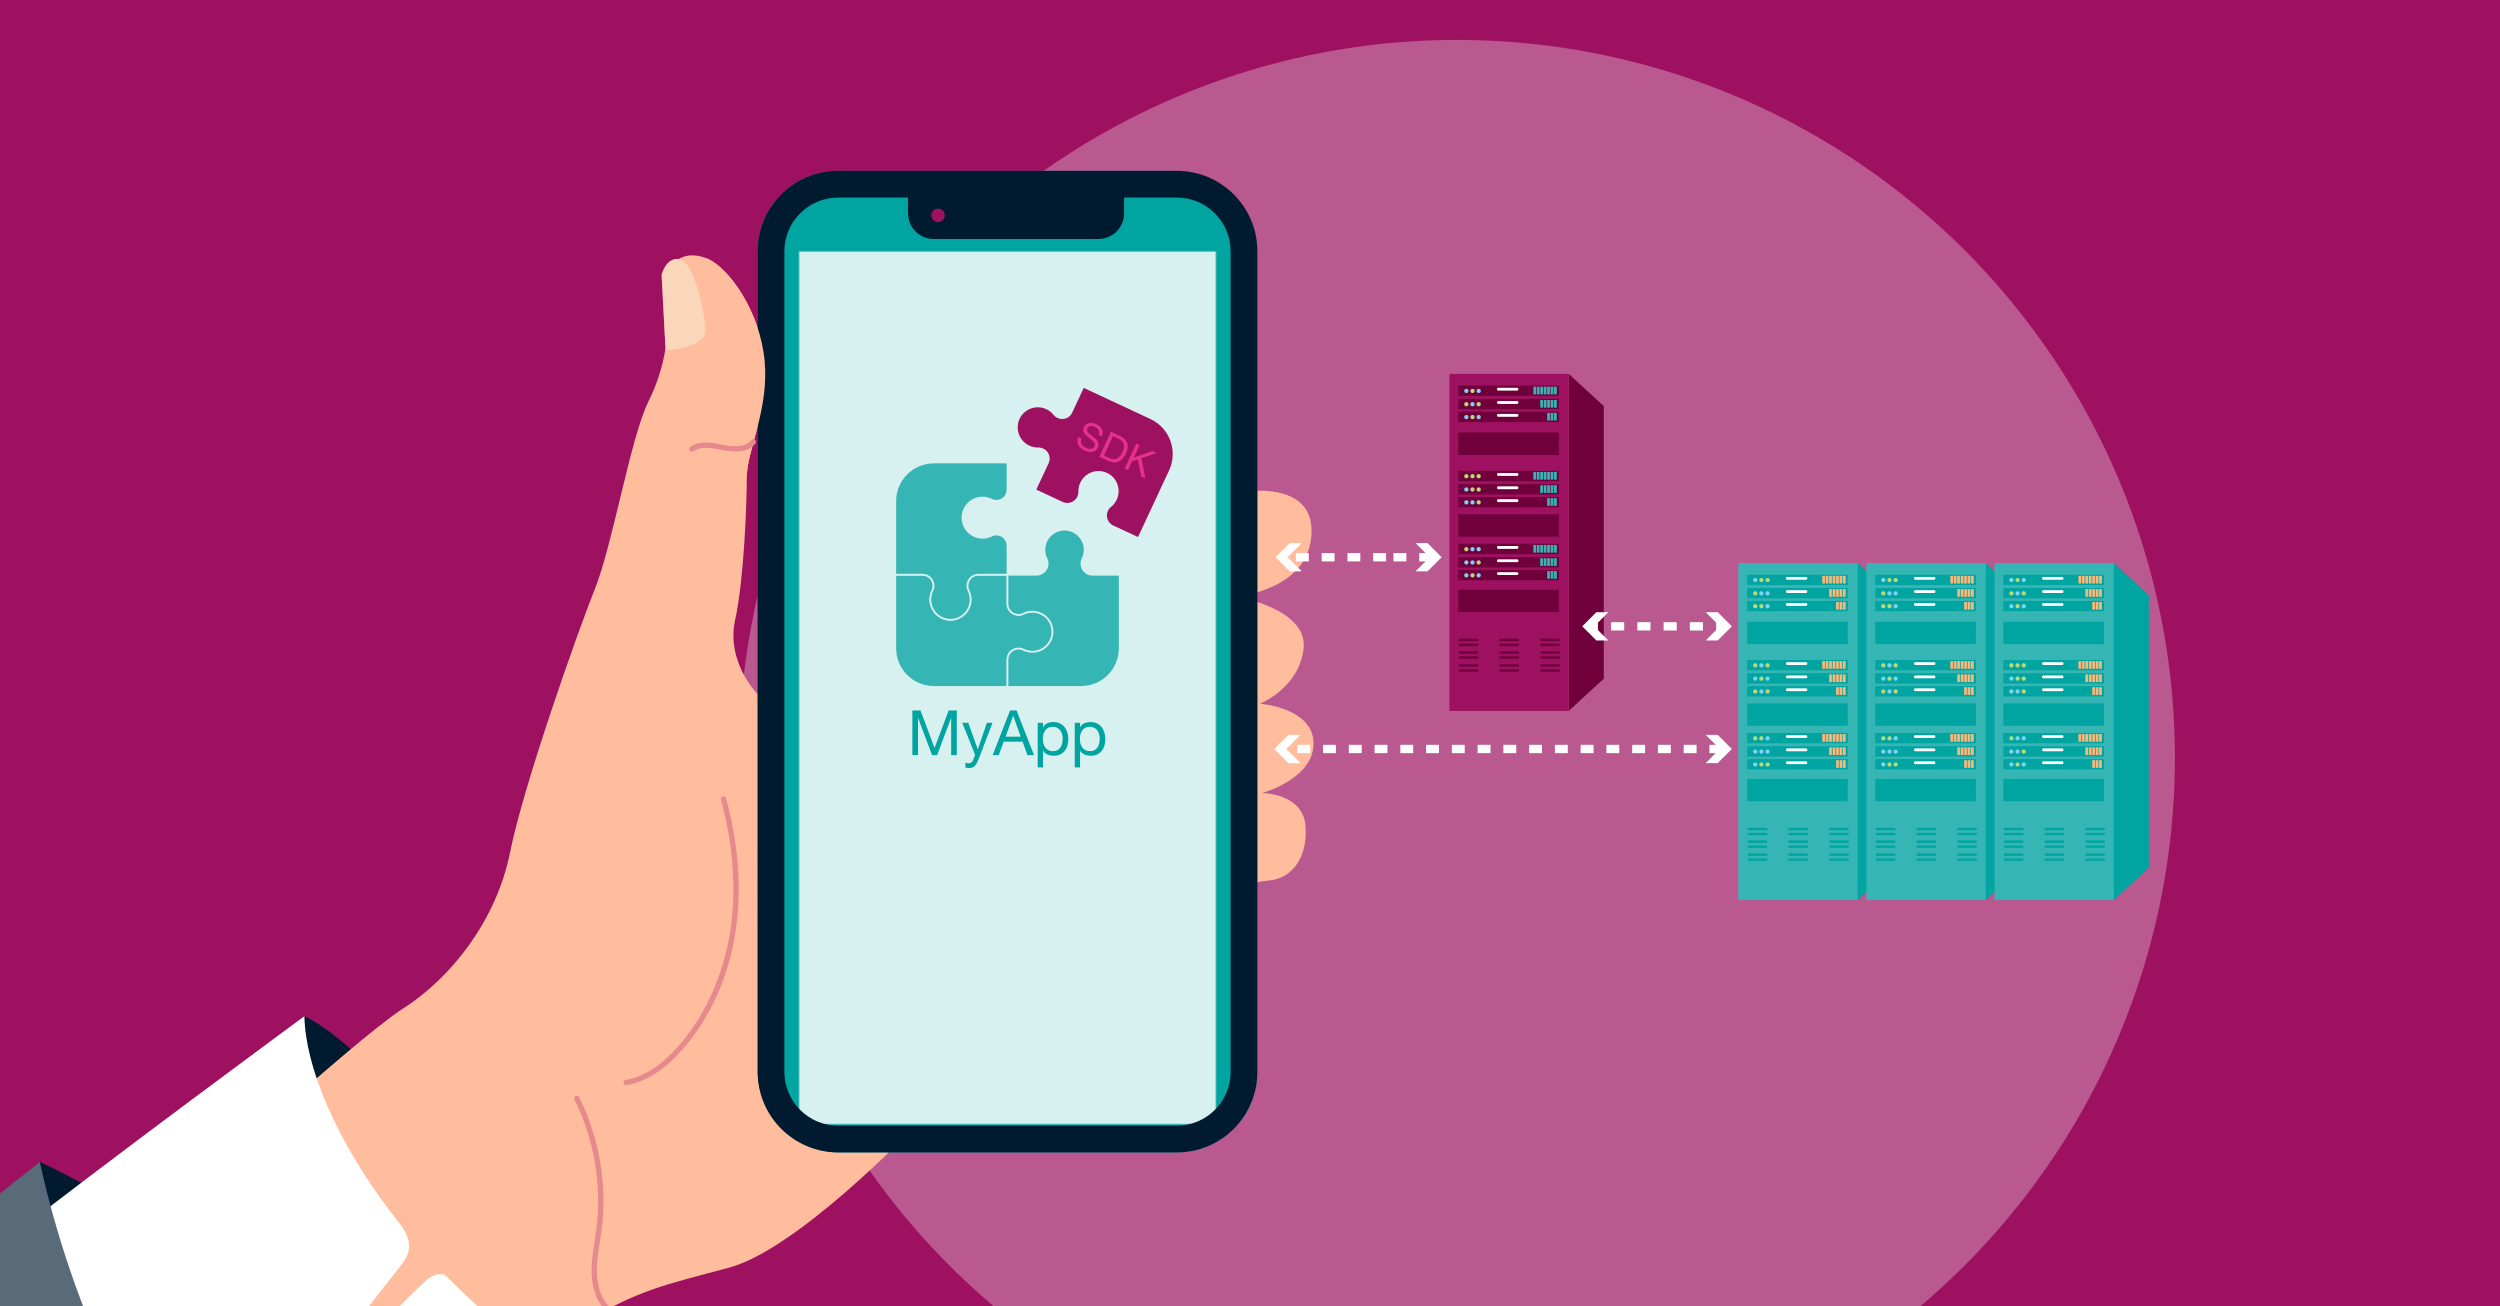 <?xml version="1.0" encoding="UTF-8"?>
<svg xmlns="http://www.w3.org/2000/svg" width="423.333mm" height="221.192mm" xmlns:xlink="http://www.w3.org/1999/xlink" version="1.1" viewBox="0 0 1200 627">
  <defs>
    <clipPath id="clippath">
      <rect width="1200" height="627" fill="none"/>
    </clipPath>
    <clipPath id="clippath-1">
      <rect width="1200" height="627" fill="none"/>
    </clipPath>
    <clipPath id="clippath-2">
      <rect x="8.036" y="-77.005" width="85.039" height="85.04" fill="none"/>
    </clipPath>
    <clipPath id="clippath-3">
      <rect x="-77.004" y="-77.005" width="85.04" height="85.04" fill="none"/>
    </clipPath>
    <clipPath id="clippath-4">
      <rect x="8.036" y="8.035" width="85.039" height="85.039" fill="none"/>
    </clipPath>
    <clipPath id="clippath-5">
      <rect x="-77.004" y="8.035" width="85.04" height="85.039" fill="none"/>
    </clipPath>
    <pattern id="OVD_Pattern_2" data-name="OVD Pattern 2" x="0" y="0" width="85.039" height="85.039" patternTransform="translate(-11158.268 -2919.563) scale(.269 -.269)" patternUnits="userSpaceOnUse" viewBox="0 0 85.039 85.039">
      <g>
        <rect width="85.039" height="85.039" fill="none"/>
        <g>
          <rect width="85.039" height="85.039" fill="none"/>
          <g clip-path="url(#clippath-2)">
            <g>
              <polyline points="109.717 -102.883 96.617 -73.461 67.197 -60.363 54.098 -30.942 24.677 -17.843 11.578 11.578 -17.842 24.676" fill="none" stroke="#88003b" stroke-miterlimit="10" stroke-width=".992"/>
              <polyline points="106.174 -106.426 93.074 -77.005 63.654 -63.906 50.554 -34.485 21.134 -21.387 8.035 8.035 -21.386 21.133" fill="none" stroke="#88003b" stroke-miterlimit="10" stroke-width=".992"/>
              <polyline points="113.26 -99.339 100.16 -69.918 70.74 -56.82 57.641 -27.398 28.221 -14.3 15.121 15.121 -14.299 28.22" fill="none" stroke="#88003b" stroke-miterlimit="10" stroke-width=".992"/>
              <polyline points="116.803 -95.796 103.704 -66.375 74.284 -53.276 61.184 -23.855 31.764 -10.757 18.664 18.665 -10.756 31.763" fill="none" stroke="#88003b" stroke-miterlimit="10" stroke-width=".992"/>
              <polyline points="120.347 -92.253 107.247 -62.831 77.827 -49.733 64.727 -20.312 35.307 -7.213 22.208 22.208 -7.212 35.306" fill="none" stroke="#88003b" stroke-miterlimit="10" stroke-width=".992"/>
              <polyline points="123.89 -88.71 110.79 -59.288 81.37 -46.19 68.271 -16.769 38.85 -3.67 25.751 25.751 -3.669 38.849" fill="none" stroke="#88003b" stroke-miterlimit="10" stroke-width=".992"/>
              <polyline points="127.433 -85.166 114.334 -55.745 84.913 -42.647 71.814 -13.225 42.394 -.127 29.294 29.294 -.126 42.393" fill="none" stroke="#88003b" stroke-miterlimit="10" stroke-width=".992"/>
              <polyline points="130.976 -81.623 117.877 -52.202 88.457 -39.103 75.357 -9.682 45.937 3.416 32.837 32.838 3.417 45.936" fill="none" stroke="#88003b" stroke-miterlimit="10" stroke-width=".992"/>
              <polyline points="134.52 -78.08 121.42 -48.658 92 -35.56 78.9 -6.139 49.48 6.96 36.381 36.381 6.961 49.479" fill="none" stroke="#88003b" stroke-miterlimit="10" stroke-width=".992"/>
              <polyline points="138.063 -74.537 124.963 -45.115 95.543 -32.017 82.444 -2.595 53.024 10.503 39.924 39.924 10.504 53.023" fill="none" stroke="#88003b" stroke-miterlimit="10" stroke-width=".992"/>
              <polyline points="141.606 -70.993 128.507 -41.572 99.086 -28.474 85.987 .948 56.567 14.046 43.467 43.467 14.047 56.566" fill="none" stroke="#88003b" stroke-miterlimit="10" stroke-width=".992"/>
              <polyline points="145.149 -67.45 132.05 -38.029 102.63 -24.93 89.53 4.491 60.11 17.589 47.011 47.011 17.59 60.109" fill="none" stroke="#88003b" stroke-miterlimit="10" stroke-width=".992"/>
              <polyline points="148.693 -63.907 135.593 -34.485 106.173 -21.387 93.073 8.034 63.653 21.133 50.554 50.554 21.134 63.652" fill="none" stroke="#88003b" stroke-miterlimit="10" stroke-width=".992"/>
              <polyline points="84.914 -127.686 71.814 -98.264 42.394 -85.166 29.295 -55.744 -.125 -42.646 -13.225 -13.225 -42.645 -.126" fill="none" stroke="#88003b" stroke-miterlimit="10" stroke-width=".992"/>
              <polyline points="88.457 -124.142 75.358 -94.721 45.937 -81.623 32.838 -52.201 3.418 -39.103 -9.682 -9.682 -39.102 3.417" fill="none" stroke="#88003b" stroke-miterlimit="10" stroke-width=".992"/>
              <polyline points="92 -120.599 78.901 -91.178 49.481 -78.079 36.381 -48.658 6.961 -35.56 -6.138 -6.138 -35.559 6.96" fill="none" stroke="#88003b" stroke-miterlimit="10" stroke-width=".992"/>
              <polyline points="95.544 -117.056 82.444 -87.634 53.024 -74.536 39.924 -45.115 10.504 -32.016 -2.595 -2.595 -32.015 10.503" fill="none" stroke="#88003b" stroke-miterlimit="10" stroke-width=".992"/>
              <polyline points="99.087 -113.512 85.987 -84.091 56.567 -70.993 43.468 -41.571 14.048 -28.473 .948 .948 -28.472 14.047" fill="none" stroke="#88003b" stroke-miterlimit="10" stroke-width=".992"/>
              <polyline points="102.63 -109.969 89.531 -80.548 60.111 -67.449 47.011 -38.028 17.591 -24.93 4.491 4.492 -24.929 17.59" fill="none" stroke="#88003b" stroke-miterlimit="10" stroke-width=".992"/>
            </g>
          </g>
          <g clip-path="url(#clippath-3)">
            <g>
              <polyline points="24.677 -102.883 11.578 -73.461 -17.842 -60.363 -30.942 -30.942 -60.362 -17.843 -73.462 11.578 -102.882 24.676" fill="none" stroke="#88003b" stroke-miterlimit="10" stroke-width=".992"/>
              <polyline points="21.134 -106.426 8.035 -77.005 -21.386 -63.906 -34.485 -34.485 -63.905 -21.387 -77.005 8.035 -106.425 21.133" fill="none" stroke="#88003b" stroke-miterlimit="10" stroke-width=".992"/>
              <polyline points="28.221 -99.339 15.121 -69.918 -14.299 -56.82 -27.399 -27.398 -56.819 -14.3 -69.918 15.121 -99.338 28.22" fill="none" stroke="#88003b" stroke-miterlimit="10" stroke-width=".992"/>
              <polyline points="31.764 -95.796 18.664 -66.375 -10.756 -53.276 -23.855 -23.855 -53.275 -10.757 -66.375 18.665 -95.795 31.763" fill="none" stroke="#88003b" stroke-miterlimit="10" stroke-width=".992"/>
              <polyline points="35.307 -92.253 22.208 -62.831 -7.212 -49.733 -20.312 -20.312 -49.732 -7.213 -62.832 22.208 -92.252 35.306" fill="none" stroke="#88003b" stroke-miterlimit="10" stroke-width=".992"/>
              <polyline points="38.85 -88.71 25.751 -59.288 -3.669 -46.19 -16.769 -16.769 -46.189 -3.67 -59.288 25.751 -88.709 38.849" fill="none" stroke="#88003b" stroke-miterlimit="10" stroke-width=".992"/>
              <polyline points="42.394 -85.166 29.294 -55.745 -.126 -42.647 -13.226 -13.225 -42.646 -.127 -55.745 29.294 -85.165 42.393" fill="none" stroke="#88003b" stroke-miterlimit="10" stroke-width=".992"/>
              <polyline points="45.937 -81.623 32.837 -52.202 3.417 -39.103 -9.682 -9.682 -39.102 3.416 -52.202 32.838 -81.622 45.936" fill="none" stroke="#88003b" stroke-miterlimit="10" stroke-width=".992"/>
              <polyline points="49.48 -78.08 36.381 -48.658 6.961 -35.56 -6.139 -6.139 -35.559 6.96 -48.659 36.381 -78.079 49.479" fill="none" stroke="#88003b" stroke-miterlimit="10" stroke-width=".992"/>
              <polyline points="53.024 -74.537 39.924 -45.115 10.504 -32.017 -2.596 -2.595 -32.016 10.503 -45.115 39.924 -74.536 53.023" fill="none" stroke="#88003b" stroke-miterlimit="10" stroke-width=".992"/>
              <polyline points="56.567 -70.993 43.467 -41.572 14.047 -28.474 .948 .948 -28.473 14.046 -41.572 43.467 -70.992 56.566" fill="none" stroke="#88003b" stroke-miterlimit="10" stroke-width=".992"/>
              <polyline points="60.11 -67.45 47.011 -38.029 17.59 -24.93 4.491 4.491 -24.929 17.589 -38.029 47.011 -67.449 60.109" fill="none" stroke="#88003b" stroke-miterlimit="10" stroke-width=".992"/>
              <polyline points="63.653 -63.907 50.554 -34.485 21.134 -21.387 8.034 8.034 -21.386 21.133 -34.486 50.554 -63.906 63.652" fill="none" stroke="#88003b" stroke-miterlimit="10" stroke-width=".992"/>
              <polyline points="-.125 -127.686 -13.225 -98.264 -42.645 -85.166 -55.745 -55.744 -85.165 -42.646 -98.264 -13.225 -127.685 -.126" fill="none" stroke="#88003b" stroke-miterlimit="10" stroke-width=".992"/>
              <polyline points="3.418 -124.142 -9.682 -94.721 -39.102 -81.623 -52.201 -52.201 -81.622 -39.103 -94.721 -9.682 -124.141 3.417" fill="none" stroke="#88003b" stroke-miterlimit="10" stroke-width=".992"/>
              <polyline points="6.961 -120.599 -6.138 -91.178 -35.559 -78.079 -48.658 -48.658 -78.078 -35.56 -91.178 -6.138 -120.598 6.96" fill="none" stroke="#88003b" stroke-miterlimit="10" stroke-width=".992"/>
              <polyline points="10.504 -117.056 -2.595 -87.634 -32.015 -74.536 -45.115 -45.115 -74.535 -32.016 -87.635 -2.595 -117.055 10.503" fill="none" stroke="#88003b" stroke-miterlimit="10" stroke-width=".992"/>
              <polyline points="14.048 -113.512 .948 -84.091 -28.472 -70.993 -41.572 -41.571 -70.992 -28.473 -84.091 .948 -113.511 14.047" fill="none" stroke="#88003b" stroke-miterlimit="10" stroke-width=".992"/>
              <polyline points="17.591 -109.969 4.491 -80.548 -24.929 -67.449 -38.028 -38.028 -67.448 -24.93 -80.548 4.492 -109.968 17.59" fill="none" stroke="#88003b" stroke-miterlimit="10" stroke-width=".992"/>
            </g>
          </g>
          <g clip-path="url(#clippath-4)">
            <g>
              <polyline points="109.717 -17.843 96.617 11.578 67.197 24.676 54.098 54.098 24.677 67.196 11.578 96.617 -17.842 109.716" fill="none" stroke="#88003b" stroke-miterlimit="10" stroke-width=".992"/>
              <polyline points="106.174 -21.387 93.074 8.035 63.654 21.133 50.554 50.554 21.134 63.653 8.035 93.074 -21.386 106.173" fill="none" stroke="#88003b" stroke-miterlimit="10" stroke-width=".992"/>
              <polyline points="113.26 -14.3 100.16 15.121 70.74 28.22 57.641 57.641 28.221 70.739 15.121 100.161 -14.299 113.259" fill="none" stroke="#88003b" stroke-miterlimit="10" stroke-width=".992"/>
              <polyline points="116.803 -10.757 103.704 18.665 74.284 31.763 61.184 61.184 31.764 74.283 18.664 103.704 -10.756 116.802" fill="none" stroke="#88003b" stroke-miterlimit="10" stroke-width=".992"/>
              <polyline points="120.347 -7.213 107.247 22.208 77.827 35.306 64.727 64.728 35.307 77.826 22.208 107.247 -7.212 120.346" fill="none" stroke="#88003b" stroke-miterlimit="10" stroke-width=".992"/>
              <polyline points="123.89 -3.67 110.79 25.751 81.37 38.849 68.271 68.271 38.85 81.369 25.751 110.791 -3.669 123.889" fill="none" stroke="#88003b" stroke-miterlimit="10" stroke-width=".992"/>
              <polyline points="127.433 -.127 114.334 29.294 84.913 42.393 71.814 71.814 42.394 84.912 29.294 114.334 -.126 127.432" fill="none" stroke="#88003b" stroke-miterlimit="10" stroke-width=".992"/>
              <polyline points="130.976 3.416 117.877 32.838 88.457 45.936 75.357 75.357 45.937 88.456 32.837 117.877 3.417 130.975" fill="none" stroke="#88003b" stroke-miterlimit="10" stroke-width=".992"/>
              <polyline points="134.52 6.96 121.42 36.381 92 49.479 78.9 78.901 49.48 91.999 36.381 121.42 6.961 134.519" fill="none" stroke="#88003b" stroke-miterlimit="10" stroke-width=".992"/>
              <polyline points="138.063 10.503 124.963 39.924 95.543 53.023 82.444 82.444 53.024 95.542 39.924 124.964 10.504 138.062" fill="none" stroke="#88003b" stroke-miterlimit="10" stroke-width=".992"/>
              <polyline points="141.606 14.046 128.507 43.467 99.086 56.566 85.987 85.987 56.567 99.085 43.467 128.507 14.047 141.605" fill="none" stroke="#88003b" stroke-miterlimit="10" stroke-width=".992"/>
              <polyline points="145.149 17.589 132.05 47.011 102.63 60.109 89.53 89.53 60.11 102.629 47.011 132.05 17.59 145.148" fill="none" stroke="#88003b" stroke-miterlimit="10" stroke-width=".992"/>
              <polyline points="148.693 21.133 135.593 50.554 106.173 63.652 93.073 93.074 63.653 106.172 50.554 135.593 21.134 148.692" fill="none" stroke="#88003b" stroke-miterlimit="10" stroke-width=".992"/>
              <polyline points="63.654 -63.906 50.555 -34.484 21.135 -21.386 8.035 8.035 -21.385 21.134 -34.485 50.555 -63.905 63.653" fill="none" stroke="#88003b" stroke-miterlimit="10" stroke-width=".992"/>
              <polyline points="67.198 -60.362 54.098 -30.941 24.678 -17.843 11.578 11.579 -17.842 24.677 -30.941 54.098 -60.361 67.197" fill="none" stroke="#88003b" stroke-miterlimit="10" stroke-width=".992"/>
              <polyline points="70.741 -56.819 57.641 -27.398 28.221 -14.3 15.122 15.122 -14.299 28.22 -27.398 57.642 -56.818 70.74" fill="none" stroke="#88003b" stroke-miterlimit="10" stroke-width=".992"/>
              <polyline points="74.284 -53.276 61.185 -23.855 31.764 -10.756 18.665 18.665 -10.755 31.763 -23.855 61.185 -53.275 74.283" fill="none" stroke="#88003b" stroke-miterlimit="10" stroke-width=".992"/>
              <polyline points="77.827 -49.733 64.728 -20.311 35.308 -7.213 22.208 22.208 -7.212 35.307 -20.312 64.728 -49.732 77.826" fill="none" stroke="#88003b" stroke-miterlimit="10" stroke-width=".992"/>
              <polyline points="81.371 -46.189 68.271 -16.768 38.851 -3.67 25.751 25.752 -3.669 38.85 -16.768 68.271 -46.188 81.37" fill="none" stroke="#88003b" stroke-miterlimit="10" stroke-width=".992"/>
              <polyline points="84.914 -42.646 71.814 -13.225 42.394 -.126 29.295 29.295 -.125 42.393 -13.225 71.815 -42.645 84.913" fill="none" stroke="#88003b" stroke-miterlimit="10" stroke-width=".992"/>
              <polyline points="88.457 -39.103 75.358 -9.682 45.937 3.417 32.838 32.838 3.418 45.936 -9.682 75.358 -39.102 88.456" fill="none" stroke="#88003b" stroke-miterlimit="10" stroke-width=".992"/>
              <polyline points="92 -35.56 78.901 -6.138 49.481 6.96 36.381 36.381 6.961 49.48 -6.138 78.901 -35.559 91.999" fill="none" stroke="#88003b" stroke-miterlimit="10" stroke-width=".992"/>
              <polyline points="95.544 -32.016 82.444 -2.595 53.024 10.503 39.924 39.925 10.504 53.023 -2.595 82.444 -32.015 95.543" fill="none" stroke="#88003b" stroke-miterlimit="10" stroke-width=".992"/>
              <polyline points="99.087 -28.473 85.987 .948 56.567 14.047 43.468 43.468 14.048 56.566 .948 85.988 -28.472 99.086" fill="none" stroke="#88003b" stroke-miterlimit="10" stroke-width=".992"/>
              <polyline points="102.63 -24.93 89.531 4.492 60.111 17.59 47.011 47.011 17.591 60.11 4.491 89.531 -24.929 102.629" fill="none" stroke="#88003b" stroke-miterlimit="10" stroke-width=".992"/>
            </g>
          </g>
          <g clip-path="url(#clippath-5)">
            <g>
              <polyline points="24.677 -17.843 11.578 11.578 -17.842 24.676 -30.942 54.098 -60.362 67.196 -73.462 96.617 -102.882 109.716" fill="none" stroke="#88003b" stroke-miterlimit="10" stroke-width=".992"/>
              <polyline points="21.134 -21.387 8.035 8.035 -21.386 21.133 -34.485 50.554 -63.905 63.653 -77.005 93.074 -106.425 106.173" fill="none" stroke="#88003b" stroke-miterlimit="10" stroke-width=".992"/>
              <polyline points="28.221 -14.3 15.121 15.121 -14.299 28.22 -27.399 57.641 -56.819 70.739 -69.918 100.161 -99.338 113.259" fill="none" stroke="#88003b" stroke-miterlimit="10" stroke-width=".992"/>
              <polyline points="31.764 -10.757 18.664 18.665 -10.756 31.763 -23.855 61.184 -53.275 74.283 -66.375 103.704 -95.795 116.802" fill="none" stroke="#88003b" stroke-miterlimit="10" stroke-width=".992"/>
              <polyline points="35.307 -7.213 22.208 22.208 -7.212 35.306 -20.312 64.728 -49.732 77.826 -62.832 107.247 -92.252 120.346" fill="none" stroke="#88003b" stroke-miterlimit="10" stroke-width=".992"/>
              <polyline points="38.85 -3.67 25.751 25.751 -3.669 38.849 -16.769 68.271 -46.189 81.369 -59.288 110.791 -88.709 123.889" fill="none" stroke="#88003b" stroke-miterlimit="10" stroke-width=".992"/>
              <polyline points="42.394 -.127 29.294 29.294 -.126 42.393 -13.226 71.814 -42.646 84.912 -55.745 114.334 -85.165 127.432" fill="none" stroke="#88003b" stroke-miterlimit="10" stroke-width=".992"/>
              <polyline points="45.937 3.416 32.837 32.838 3.417 45.936 -9.682 75.357 -39.102 88.456 -52.202 117.877 -81.622 130.975" fill="none" stroke="#88003b" stroke-miterlimit="10" stroke-width=".992"/>
              <polyline points="49.48 6.96 36.381 36.381 6.961 49.479 -6.139 78.901 -35.559 91.999 -48.659 121.42 -78.079 134.519" fill="none" stroke="#88003b" stroke-miterlimit="10" stroke-width=".992"/>
              <polyline points="53.024 10.503 39.924 39.924 10.504 53.023 -2.596 82.444 -32.016 95.542 -45.115 124.964 -74.536 138.062" fill="none" stroke="#88003b" stroke-miterlimit="10" stroke-width=".992"/>
              <polyline points="56.567 14.046 43.467 43.467 14.047 56.566 .948 85.987 -28.473 99.085 -41.572 128.507 -70.992 141.605" fill="none" stroke="#88003b" stroke-miterlimit="10" stroke-width=".992"/>
              <polyline points="60.11 17.589 47.011 47.011 17.59 60.109 4.491 89.53 -24.929 102.629 -38.029 132.05 -67.449 145.148" fill="none" stroke="#88003b" stroke-miterlimit="10" stroke-width=".992"/>
              <polyline points="63.653 21.133 50.554 50.554 21.134 63.652 8.034 93.074 -21.386 106.172 -34.486 135.593 -63.906 148.692" fill="none" stroke="#88003b" stroke-miterlimit="10" stroke-width=".992"/>
              <polyline points="-.125 -42.646 -13.225 -13.225 -42.645 -.126 -55.745 29.295 -85.165 42.393 -98.264 71.815 -127.685 84.913" fill="none" stroke="#88003b" stroke-miterlimit="10" stroke-width=".992"/>
              <polyline points="3.418 -39.103 -9.682 -9.682 -39.102 3.417 -52.201 32.838 -81.622 45.936 -94.721 75.358 -124.141 88.456" fill="none" stroke="#88003b" stroke-miterlimit="10" stroke-width=".992"/>
              <polyline points="6.961 -35.56 -6.138 -6.138 -35.559 6.96 -48.658 36.381 -78.078 49.48 -91.178 78.901 -120.598 91.999" fill="none" stroke="#88003b" stroke-miterlimit="10" stroke-width=".992"/>
              <polyline points="10.504 -32.016 -2.595 -2.595 -32.015 10.503 -45.115 39.925 -74.535 53.023 -87.635 82.444 -117.055 95.543" fill="none" stroke="#88003b" stroke-miterlimit="10" stroke-width=".992"/>
              <polyline points="14.048 -28.473 .948 .948 -28.472 14.047 -41.572 43.468 -70.992 56.566 -84.091 85.988 -113.511 99.086" fill="none" stroke="#88003b" stroke-miterlimit="10" stroke-width=".992"/>
              <polyline points="17.591 -24.93 4.491 4.492 -24.929 17.59 -38.028 47.011 -67.448 60.11 -80.548 89.531 -109.968 102.629" fill="none" stroke="#88003b" stroke-miterlimit="10" stroke-width=".992"/>
            </g>
          </g>
        </g>
      </g>
    </pattern>
  </defs>
  <!-- Generator: Adobe Illustrator 28.7.1, SVG Export Plug-In . SVG Version: 1.2.0 Build 142)  -->
  <g>
    <g id="Ebene_1">
      <g>
        <g id="BG">
          <g clip-path="url(#clippath)">
            <g id="BG_green">
              <rect width="1200" height="627" fill="#9d1160"/>
              <circle cx="699.36" cy="363.757" r="344.596" fill="#ba5890"/>
            </g>
          </g>
        </g>
        <g id="Ebene_4">
          <g clip-path="url(#clippath-1)">
            <g>
              <g>
                <g>
                  <path d="M280.423,886.587c-31.603-144.118-128.066-265.526-261.311-328.885l-59.243,77.479,229.856,289.296,90.698-37.89h0Z" fill="#001a30" fill-rule="evenodd"/>
                  <g>
                    <path d="M146.111,487.773c40.899,19.13,141.678,150.399,157.581,190.182-121.519,39.181-202.702-88.304-202.702-88.304l45.122-101.878h-.001Z" fill="#001a30"/>
                    <path d="M591.435,236.783s39.067-8.576,38.114,19.057-36.208,30.491-36.208,30.491c0,0,34.303,5.717,32.397,24.774-1.906,19.057-20.963,26.68-20.963,26.68,0,0,25.727,1.906,25.727,19.057s-24.774,23.821-24.774,23.821c0,0,20.01,0,20.963,16.198s-7.623,24.774-17.151,25.727-10.481,2.859-12.387-.953c-1.906-3.811-5.717-184.853-5.717-184.853h0Z" fill="#ffbd9e"/>
                    <path d="M418.487,340.515s-34.301,4.288-45.02,0-24.93-23.436-20.642-42.73,5.636-55.885,5.636-68.748,10.719-32.157,8.575-55.739c-2.143-23.582-17.15-45.02-27.869-49.307-5.154-2.062-9.904-1.833-13.342.337-6.411-.638-8.255,7.662-8.255,7.662l1.865,35.437c-1.45,8.645-4.058,17.005-8.138,25.166-8.575,17.15-17.15,68.602-25.726,90.04-8.575,21.438-34.301,94.327-40.733,126.485-6.431,32.157-27.869,60.027-51.451,75.033-23.582,15.007-118.702,102.731-118.702,102.731,13.272,115.978,130.775,147.422,130.775,147.422,0,0,50.098-85.081,75.823-100.087,25.726-15.007,36.445-17.15,68.602-25.726,32.157-8.575,85.752-64.314,85.752-64.314l-17.15-203.662h0Z" fill="#ffbd9e"/>
                  </g>
                  <g>
                    <rect x="363.671" y="82.001" width="239.855" height="471.159" rx="38.65" ry="38.65" fill="#00a4a0"/>
                    <rect x="383.484" y="120.568" width="200.228" height="419.073" fill="#d7f0f0" stroke="#35b6b4" stroke-miterlimit="10" stroke-width=".443"/>
                    <path d="M564.876,94.83c14.238,0,25.822,11.584,25.822,25.822v393.858c0,14.238-11.584,25.822-25.822,25.822h-162.555c-14.238,0-25.822-11.584-25.822-25.822V120.652c0-14.238,11.584-25.822,25.822-25.822h162.555M564.876,82.001h-162.555c-21.346,0-38.65,17.304-38.65,38.65v393.858c0,21.346,17.304,38.65,38.65,38.65h162.555c21.346,0,38.65-17.304,38.65-38.65V120.652c0-21.346-17.304-38.65-38.65-38.65h0Z" fill="#001a30"/>
                    <g>
                      <path d="M435.844,90.502h103.724v11.9c0,6.792-5.514,12.306-12.306,12.306h-79.111c-6.792,0-12.306-5.514-12.306-12.306v-11.9h0Z" fill="#001a30"/>
                      <circle cx="450.252" cy="103.375" r="3.236" fill="#9d1160"/>
                    </g>
                  </g>
                  <g>
                    <path d="M358.46,229.037c0-12.863,10.719-32.157,8.575-55.739-2.143-23.582-17.15-45.02-27.869-49.307" fill="#ffbd9e"/>
                    <path d="M319.475,168.197s19.057-.953,19.057-9.528-5.717-33.35-12.387-34.303c-6.67-.953-8.576,7.623-8.576,7.623l1.906,36.208h0Z" fill="#f6f1d9" isolation="isolate" opacity=".5"/>
                    <path d="M332.086,216.82c-.403,0-.799-.189-1.047-.545-.404-.577-.264-1.373.314-1.778,4.582-3.205,10.466-2.036,15.657-1.007l.368.072c6.603,1.306,10.937.564,13.247-2.264.446-.546,1.25-.627,1.796-.181s.628,1.25.182,1.796c-2.962,3.628-8.102,4.662-15.72,3.154l-.369-.073c-4.922-.977-10.008-1.988-13.697.596-.223.155-.477.23-.73.23h-.001Z" fill="#e6898d"/>
                    <path d="M300.507,520.904c-.615,0-1.157-.444-1.258-1.071-.114-.695.358-1.352,1.054-1.464,8.369-1.365,16.694-6.604,24.745-15.569,13.262-14.768,22.338-34.827,25.556-56.477,2.903-19.533,1.375-40.559-4.542-62.493-.184-.682.219-1.382.9-1.565.681-.186,1.381.219,1.565.899,6.009,22.276,7.557,43.652,4.602,63.535-3.338,22.46-12.393,42.449-26.182,57.807-8.449,9.409-17.276,14.921-26.233,16.382-.07.012-.139.017-.207.017h0Z" fill="#e6898d"/>
                    <path d="M290.909,628.665c-.353,0-.705-.145-.957-.431-5.013-5.678-6.035-13.3-6.01-18.695.021-4.628.747-9.234,1.447-13.691.287-1.822.574-3.645.814-5.473,2.789-21.195-.931-43.403-10.475-62.534-.315-.631-.058-1.398.573-1.711.633-.314,1.398-.058,1.712.572,9.769,19.582,13.576,42.312,10.721,64.006-.244,1.848-.534,3.692-.823,5.537-.686,4.361-1.396,8.871-1.417,13.306-.023,4.951.89,11.917,5.371,16.993.467.529.417,1.335-.112,1.802-.243.214-.545.319-.844.319h0Z" fill="#e6898d"/>
                    <path d="M146.111,487.773c.869,47.344,56.33,138.97,157.581,190.182l-119.14,152.186C45.435,733.04,32.711,691.935,1.478,596.592c48.838-38.365,144.633-108.819,144.633-108.819h0Z" fill="#fff"/>
                    <path d="M190.107,584.898c8.648,10.573,7.332,16.32,2.019,22.895s-60.045,77.164-60.045,77.164c0,0,66.069-64.164,71.174-69.184,5.105-5.019,9.4-4.998,11.642-2.758,2.242,2.241,32.713-26.951,32.713-26.951l-33.029-43.215s-18.525,8.843-18.616,11.012-5.858,31.036-5.858,31.036h0Z" fill="#ffbd9e"/>
                  </g>
                  <path d="M280.423,886.587c-77.583,61.643-155.167,123.285-232.75,184.928-133.245-63.359-229.708-184.768-261.311-328.885,77.583-61.643,155.167-123.285,232.75-184.928,31.603,144.118,128.066,265.526,261.311,328.885h0Z" fill="#596a78" fill-rule="evenodd"/>
                </g>
                <g>
                  <g>
                    <path d="M442.881,275.856c2.897,0,5.246,2.39,5.246,5.338v.141c0,.682-.143,1.362-.457,1.965-.702,1.343-1.1,2.871-1.1,4.493,0,5.348,4.322,9.684,9.653,9.684s9.653-4.336,9.653-9.684c0-1.622-.397-3.15-1.1-4.493-.315-.602-.457-1.282-.457-1.965v-.141c0-2.948,2.349-5.338,5.246-5.338h14.034v14.034c0,2.897,2.39,5.246,5.338,5.246h.141c.682,0,1.362-.143,1.965-.457,1.343-.702,2.871-1.1,4.493-1.1,5.348,0,9.684,4.322,9.684,9.653s-4.336,9.653-9.684,9.653c-1.622,0-3.15-.397-4.493-1.1-.602-.315-1.282-.457-1.965-.457h-.141c-2.948,0-5.338,2.349-5.338,5.246v13.148h-35.325c-10.239,0-18.539-8.3-18.539-18.539v-35.325h13.148l-.002-.002Z" fill="#35b6b4" stroke="#d7f0f0" stroke-miterlimit="10" stroke-width=".841"/>
                    <path d="M448.273,221.991h35.325v13.148c0,2.897-2.39,5.246-5.338,5.246h-.141c-.682,0-1.362-.143-1.965-.457-1.343-.702-2.871-1.1-4.493-1.1-5.348,0-9.684,4.322-9.684,9.653s4.336,9.653,9.684,9.653c1.622,0,3.15-.397,4.493-1.1.602-.315,1.282-.457,1.965-.457h.141c2.948,0,5.338,2.349,5.338,5.246v14.034h-14.034c-2.897,0-5.246,2.39-5.246,5.338v.141c0,.682.143,1.362.457,1.965.702,1.343,1.1,2.871,1.1,4.493,0,5.348-4.322,9.684-9.653,9.684s-9.653-4.336-9.653-9.684c0-1.622.397-3.15,1.1-4.493.315-.602.457-1.282.457-1.965v-.141c0-2.948-2.349-5.338-5.246-5.338h-13.148v-35.325c0-10.239,8.3-18.539,18.539-18.539l.002-.002Z" fill="#35b6b4" stroke="#d7f0f0" stroke-miterlimit="10" stroke-width=".841"/>
                    <path d="M502.878,270.518v-.141c0-.682-.143-1.362-.457-1.965-.702-1.343-1.1-2.871-1.1-4.493,0-5.348,4.322-9.684,9.653-9.684s9.653,4.336,9.653,9.684c0,1.622-.397,3.15-1.1,4.493-.315.602-.457,1.282-.457,1.965v.141c0,2.948,2.349,5.338,5.246,5.338h13.148v35.325c0,10.239-8.3,18.539-18.539,18.539h-35.326v-13.148c0-2.897,2.39-5.246,5.338-5.246h.141c.682,0,1.362.143,1.965.457,1.343.702,2.871,1.1,4.493,1.1,5.348,0,9.684-4.322,9.684-9.653s-4.336-9.653-9.684-9.653c-1.622,0-3.15.397-4.493,1.1-.602.315-1.282.457-1.965.457h-.141c-2.948,0-5.338-2.349-5.338-5.246v-14.034h14.034c2.897,0,5.246-2.39,5.246-5.338v.002Z" fill="#35b6b4" stroke="#d7f0f0" stroke-miterlimit="10" stroke-width=".841"/>
                  </g>
                  <g>
                    <path d="M552.205,201.129c9.28,4.327,13.294,15.358,8.967,24.637l-14.929,32.016-11.916-5.557c-2.626-1.224-3.744-4.383-2.498-7.055l.059-.128c.288-.618.705-1.174,1.245-1.587,1.204-.92,2.21-2.137,2.895-3.607,2.26-4.847.176-10.603-4.656-12.856s-10.581-.15-12.841,4.697c-.685,1.47-.971,3.023-.902,4.537.031.679-.127,1.356-.416,1.974l-.059.128c-1.246,2.672-4.384,3.845-7.01,2.621l-12.719-5.931,5.931-12.719c1.224-2.626.051-5.764-2.621-7.01l-.128-.059c-.618-.288-1.295-.447-1.974-.416-1.514.069-3.067-.217-4.537-.902-4.847-2.26-6.95-8.009-4.697-12.841,2.253-4.832,8.009-6.916,12.856-4.656,1.47.685,2.687,1.691,3.607,2.895.413.54.969.957,1.587,1.245l.128.059c2.672,1.246,5.83.127,7.055-2.498l5.556-11.916,32.016,14.929h0Z" fill="#9d1160"/>
                    <path d="M552.205,201.129c9.28,4.327,13.294,15.358,8.967,24.637l-14.929,32.016-11.916-5.557c-2.626-1.224-3.744-4.383-2.498-7.055l.059-.128c.288-.618.705-1.174,1.245-1.587,1.204-.92,2.21-2.137,2.895-3.607,2.26-4.847.176-10.603-4.656-12.856s-10.581-.15-12.841,4.697c-.685,1.47-.971,3.023-.902,4.537.031.679-.127,1.356-.416,1.974l-.059.128c-1.246,2.672-4.384,3.845-7.01,2.621l-12.719-5.931,5.931-12.719c1.224-2.626.051-5.764-2.621-7.01l-.128-.059c-.618-.288-1.295-.447-1.974-.416-1.514.069-3.067-.217-4.537-.902-4.847-2.26-6.95-8.009-4.697-12.841,2.253-4.832,8.009-6.916,12.856-4.656,1.47.685,2.687,1.691,3.607,2.895.413.54.969.957,1.587,1.245l.128.059c2.672,1.246,5.83.127,7.055-2.498l5.556-11.916,32.016,14.929h0Z" fill="url(#OVD_Pattern_2)"/>
                    <g isolation="isolate">
                      <g isolation="isolate">
                        <path d="M527.31,206.459c-.352-.635-.942-1.145-1.771-1.531-.336-.157-.682-.277-1.039-.362-.357-.084-.697-.106-1.022-.067-.325.04-.624.156-.898.349-.273.192-.502.485-.685.877-.172.37-.203.721-.092,1.052.111.332.315.655.612.971.295.315.651.628,1.067.938.415.309.834.631,1.258.965s.83.684,1.219,1.049c.389.366.705.763.949,1.189.244.428.384.889.419,1.382.036.494-.084,1.038-.361,1.632-.298.639-.695,1.117-1.192,1.438-.498.321-1.037.519-1.618.596-.581.077-1.179.051-1.793-.079s-1.197-.322-1.746-.578c-.672-.313-1.269-.694-1.79-1.143-.521-.447-.928-.947-1.222-1.501-.295-.554-.45-1.156-.464-1.812-.016-.655.146-1.347.486-2.075l1.512.705c-.235.505-.339.985-.313,1.44s.144.875.354,1.259c.209.384.5.731.874,1.042.374.312.785.57,1.233.779.357.167.735.302,1.13.404s.777.141,1.143.114c.368-.026.706-.139,1.016-.335.31-.195.567-.514.771-.949.193-.414.241-.802.143-1.161-.099-.36-.292-.706-.58-1.038s-.639-.656-1.05-.971c-.413-.316-.833-.637-1.258-.965-.427-.329-.837-.67-1.231-1.025-.394-.354-.72-.729-.977-1.13-.257-.398-.41-.832-.458-1.298-.049-.465.055-.973.311-1.522.282-.604.65-1.071,1.103-1.398.452-.328.95-.539,1.492-.634.542-.096,1.106-.091,1.692.012.587.103,1.154.281,1.703.538.616.287,1.153.627,1.612,1.018.458.392.813.837,1.065,1.335.251.5.38,1.041.388,1.624s-.131,1.21-.417,1.882l-1.513-.705c.312-.904.293-1.674-.059-2.309Z" fill="#e8308a"/>
                        <path d="M537.392,209.166c1.848.861,3.051,1.996,3.609,3.401.559,1.406.388,3.072-.511,4.999-.47,1.008-.998,1.85-1.585,2.524-.588.673-1.241,1.167-1.959,1.479-.719.312-1.507.439-2.366.38-.859-.06-1.787-.321-2.784-.786l-4.117-1.92,5.595-11.998,4.117,1.92ZM532.558,219.882c.179.083.41.174.692.272.281.097.599.162.95.197.353.035.724.021,1.115-.043.391-.063.785-.213,1.182-.451.397-.237.793-.581,1.187-1.032.395-.45.764-1.046,1.109-1.784.334-.717.564-1.392.687-2.022.124-.631.119-1.22-.015-1.767-.134-.546-.404-1.041-.812-1.482-.408-.443-.981-.836-1.72-1.182l-2.689-1.254-4.341,9.31,2.655,1.238Z" fill="#e8308a"/>
                        <path d="M547.02,213.656l-2.789,5.981,8.872-3.146,2.067.964-7.315,2.48,1.921,9.611-2.016-.94-1.507-8.088-2.87.934-1.959,4.201-1.596-.745,5.595-11.998,1.596.745Z" fill="#e8308a"/>
                      </g>
                    </g>
                  </g>
                  <g isolation="isolate">
                    <g isolation="isolate">
                      <path d="M441.839,341.037l6.748,17.992,6.777-17.992h3.898v21.411h-2.699v-17.812h-.06l-6.687,17.812h-2.429l-6.688-17.812h-.06v17.812h-2.699v-21.411h3.898Z" fill="#00a4a0"/>
                      <path d="M469.668,364.518c-.3.76-.595,1.399-.885,1.919-.29.52-.61.944-.959,1.274-.35.33-.74.57-1.169.72-.43.15-.925.225-1.484.225-.3,0-.6-.02-.9-.06s-.59-.11-.87-.21v-2.339c.22.1.475.185.765.255.29.069.535.104.735.104.52,0,.955-.125,1.304-.374.35-.251.615-.605.795-1.065l1.049-2.608-6.147-15.414h2.879l4.528,12.685h.06l4.348-12.685h2.699l-6.747,17.573Z" fill="#00a4a0"/>
                      <path d="M487.961,341.037l8.367,21.411h-3.149l-2.339-6.447h-9.056l-2.399,6.447h-2.909l8.336-21.411h3.149ZM489.94,353.602l-3.568-9.985h-.06l-3.629,9.985h7.257Z" fill="#00a4a0"/>
                      <path d="M500.646,346.945v2.1h.06c.42-.859,1.08-1.484,1.979-1.875.9-.39,1.89-.584,2.969-.584,1.199,0,2.244.22,3.133.659.89.44,1.629,1.035,2.219,1.784.589.75,1.035,1.615,1.334,2.595s.45,2.019.45,3.118-.145,2.14-.435,3.119c-.29.979-.73,1.834-1.319,2.563-.59.73-1.33,1.305-2.219,1.725-.89.42-1.924.63-3.104.63-.38,0-.805-.04-1.274-.12s-.935-.21-1.395-.39-.895-.425-1.304-.735c-.41-.31-.755-.694-1.035-1.154h-.06v7.977h-2.549v-21.411h2.549ZM509.807,352.447c-.19-.689-.48-1.305-.87-1.845-.39-.539-.89-.969-1.5-1.289-.61-.319-1.325-.479-2.144-.479-.86,0-1.589.17-2.189.51-.6.34-1.09.784-1.469,1.334-.38.551-.655,1.175-.825,1.874-.17.7-.255,1.41-.255,2.13,0,.76.09,1.494.27,2.204.18.71.465,1.334.854,1.874s.895.975,1.514,1.305,1.369.494,2.25.494,1.614-.169,2.204-.51c.589-.339,1.064-.789,1.424-1.349s.619-1.2.78-1.92c.16-.72.24-1.459.24-2.219,0-.72-.095-1.425-.285-2.114Z" fill="#00a4a0"/>
                      <path d="M518.428,346.945v2.1h.06c.42-.859,1.08-1.484,1.979-1.875.9-.39,1.89-.584,2.969-.584,1.199,0,2.244.22,3.133.659.89.44,1.629,1.035,2.219,1.784.589.75,1.035,1.615,1.334,2.595s.45,2.019.45,3.118-.145,2.14-.435,3.119c-.29.979-.73,1.834-1.319,2.563-.59.73-1.33,1.305-2.219,1.725-.89.42-1.924.63-3.104.63-.38,0-.805-.04-1.274-.12s-.935-.21-1.395-.39-.895-.425-1.304-.735c-.41-.31-.755-.694-1.035-1.154h-.06v7.977h-2.549v-21.411h2.549ZM527.589,352.447c-.19-.689-.48-1.305-.87-1.845-.39-.539-.89-.969-1.5-1.289-.61-.319-1.325-.479-2.144-.479-.86,0-1.589.17-2.189.51-.6.34-1.09.784-1.469,1.334-.38.551-.655,1.175-.825,1.874-.17.7-.255,1.41-.255,2.13,0,.76.09,1.494.27,2.204.18.71.465,1.334.854,1.874s.895.975,1.514,1.305,1.369.494,2.25.494,1.614-.169,2.204-.51c.589-.339,1.064-.789,1.424-1.349s.619-1.2.78-1.92c.16-.72.24-1.459.24-2.219,0-.72-.095-1.425-.285-2.114Z" fill="#00a4a0"/>
                    </g>
                  </g>
                </g>
              </g>
              <g>
                <polygon points="1031.453 285.717 1014.597 270.236 1014.597 432.026 1031.453 416.545 1031.453 285.717" fill="#00a4a0"/>
                <polygon points="969.971 285.717 953.115 270.236 953.115 432.026 969.971 416.545 969.971 285.717" fill="#00a4a0"/>
                <polygon points="908.491 285.717 891.635 270.236 891.635 432.026 908.491 416.545 908.491 285.717" fill="#00a4a0"/>
                <g>
                  <g>
                    <rect x="957.366" y="270.236" width="57.229" height="161.79" fill="#35b6b4"/>
                    <rect x="961.624" y="275.872" width="48.278" height="4.943" fill="#00a4a0"/>
                    <rect x="1007.57" y="276.393" width="1.304" height="3.685" fill="#f9b779"/>
                    <rect x="1005.94" y="276.393" width="1.304" height="3.685" fill="#f9b779"/>
                    <rect x="1004.288" y="276.393" width="1.304" height="3.685" fill="#f9b779"/>
                    <rect x="1002.638" y="276.393" width="1.304" height="3.685" fill="#f9b779"/>
                    <rect x="1000.951" y="276.393" width="1.304" height="3.685" fill="#f9b779"/>
                    <rect x="999.299" y="276.393" width="1.304" height="3.685" fill="#f9b779"/>
                    <rect x="997.648" y="276.393" width="1.304" height="3.685" fill="#f9b779"/>
                    <rect x="980.186" y="276.913" width="10.29" height="1.366" rx=".628" ry=".628" fill="#fff"/>
                    <rect x="961.624" y="282.246" width="48.278" height="4.942" fill="#00a4a0"/>
                    <rect x="1007.57" y="282.766" width="1.304" height="3.685" fill="#f9b779"/>
                    <rect x="1005.94" y="282.766" width="1.304" height="3.685" fill="#f9b779"/>
                    <rect x="1004.288" y="282.766" width="1.304" height="3.685" fill="#f9b779"/>
                    <rect x="1002.638" y="282.766" width="1.304" height="3.685" fill="#f9b779"/>
                    <rect x="1000.951" y="282.766" width="1.304" height="3.685" fill="#f9b779"/>
                    <rect x="980.186" y="283.286" width="10.29" height="1.366" rx=".628" ry=".628" fill="#fff"/>
                    <rect x="961.624" y="288.424" width="48.278" height="4.942" fill="#00a4a0"/>
                    <rect x="1007.57" y="288.944" width="1.304" height="3.685" fill="#f9b779"/>
                    <rect x="1005.94" y="288.944" width="1.304" height="3.685" fill="#f9b779"/>
                    <rect x="1004.288" y="288.944" width="1.304" height="3.685" fill="#f9b779"/>
                    <rect x="980.186" y="289.464" width="10.29" height="1.366" rx=".628" ry=".628" fill="#fff"/>
                    <rect x="961.624" y="316.8" width="48.278" height="4.942" fill="#00a4a0"/>
                    <rect x="1007.57" y="317.32" width="1.304" height="3.685" fill="#f9b779"/>
                    <rect x="1005.94" y="317.32" width="1.304" height="3.685" fill="#f9b779"/>
                    <rect x="1004.288" y="317.32" width="1.304" height="3.685" fill="#f9b779"/>
                    <rect x="1002.638" y="317.32" width="1.304" height="3.685" fill="#f9b779"/>
                    <rect x="1000.951" y="317.32" width="1.304" height="3.685" fill="#f9b779"/>
                    <rect x="999.299" y="317.32" width="1.304" height="3.685" fill="#f9b779"/>
                    <rect x="997.648" y="317.32" width="1.304" height="3.685" fill="#f9b779"/>
                    <rect x="980.186" y="317.84" width="10.29" height="1.366" rx=".628" ry=".628" fill="#fff"/>
                    <rect x="961.624" y="323.173" width="48.278" height="4.943" fill="#00a4a0"/>
                    <rect x="1007.57" y="323.693" width="1.304" height="3.685" fill="#f9b779"/>
                    <rect x="1005.94" y="323.693" width="1.304" height="3.685" fill="#f9b779"/>
                    <rect x="1004.288" y="323.693" width="1.304" height="3.685" fill="#f9b779"/>
                    <rect x="1002.638" y="323.693" width="1.304" height="3.685" fill="#f9b779"/>
                    <rect x="1000.951" y="323.693" width="1.304" height="3.685" fill="#f9b779"/>
                    <rect x="980.186" y="324.213" width="10.29" height="1.366" rx=".628" ry=".628" fill="#fff"/>
                    <rect x="961.624" y="329.351" width="48.278" height="4.943" fill="#00a4a0"/>
                    <rect x="1007.57" y="329.871" width="1.304" height="3.685" fill="#f9b779"/>
                    <rect x="1005.94" y="329.871" width="1.304" height="3.685" fill="#f9b779"/>
                    <rect x="1004.288" y="329.871" width="1.304" height="3.685" fill="#f9b779"/>
                    <rect x="980.186" y="330.392" width="10.29" height="1.366" rx=".628" ry=".628" fill="#fff"/>
                    <rect x="961.624" y="351.831" width="48.278" height="4.943" fill="#00a4a0"/>
                    <rect x="1007.57" y="352.351" width="1.304" height="3.685" fill="#f9b779"/>
                    <rect x="1005.94" y="352.351" width="1.304" height="3.685" fill="#f9b779"/>
                    <rect x="1004.288" y="352.351" width="1.304" height="3.685" fill="#f9b779"/>
                    <rect x="1002.638" y="352.351" width="1.304" height="3.685" fill="#f9b779"/>
                    <rect x="1000.951" y="352.351" width="1.304" height="3.685" fill="#f9b779"/>
                    <rect x="999.299" y="352.351" width="1.304" height="3.685" fill="#f9b779"/>
                    <rect x="997.648" y="352.351" width="1.304" height="3.685" fill="#f9b779"/>
                    <rect x="980.186" y="352.871" width="10.29" height="1.366" rx=".628" ry=".628" fill="#fff"/>
                    <rect x="961.624" y="358.204" width="48.278" height="4.943" fill="#00a4a0"/>
                    <rect x="1007.57" y="358.724" width="1.304" height="3.685" fill="#f9b779"/>
                    <rect x="1005.94" y="358.724" width="1.304" height="3.685" fill="#f9b779"/>
                    <rect x="1004.288" y="358.724" width="1.304" height="3.685" fill="#f9b779"/>
                    <rect x="1002.638" y="358.724" width="1.304" height="3.685" fill="#f9b779"/>
                    <rect x="1000.951" y="358.724" width="1.304" height="3.685" fill="#f9b779"/>
                    <rect x="980.186" y="359.245" width="10.29" height="1.366" rx=".628" ry=".628" fill="#fff"/>
                    <rect x="961.624" y="364.382" width="48.278" height="4.943" fill="#00a4a0"/>
                    <rect x="1007.57" y="364.902" width="1.304" height="3.685" fill="#f9b779"/>
                    <rect x="1005.94" y="364.902" width="1.304" height="3.685" fill="#f9b779"/>
                    <rect x="1004.288" y="364.902" width="1.304" height="3.685" fill="#f9b779"/>
                    <rect x="980.186" y="365.423" width="10.29" height="1.366" rx=".628" ry=".628" fill="#fff"/>
                    <rect x="961.624" y="298.417" width="48.278" height="10.752" fill="#00a4a0"/>
                    <rect x="961.624" y="337.61" width="48.278" height="10.752" fill="#00a4a0"/>
                    <rect x="961.624" y="373.855" width="48.278" height="10.752" fill="#00a4a0"/>
                    <g>
                      <rect x="1000.987" y="397.354" width="9.465" height="1.171" rx=".538" ry=".538" fill="#00a4a0"/>
                      <rect x="1000.987" y="399.76" width="9.465" height="1.171" rx=".538" ry=".538" fill="#00a4a0"/>
                      <rect x="1000.987" y="403.402" width="9.465" height="1.171" rx=".538" ry=".538" fill="#00a4a0"/>
                      <rect x="1000.987" y="405.808" width="9.465" height="1.171" rx=".538" ry=".538" fill="#00a4a0"/>
                      <rect x="1000.987" y="409.645" width="9.465" height="1.171" rx=".538" ry=".538" fill="#00a4a0"/>
                      <rect x="1000.987" y="412.051" width="9.465" height="1.171" rx=".538" ry=".538" fill="#00a4a0"/>
                    </g>
                    <g>
                      <rect x="981.342" y="397.354" width="9.465" height="1.171" rx=".538" ry=".538" fill="#00a4a0"/>
                      <rect x="981.342" y="399.76" width="9.465" height="1.171" rx=".538" ry=".538" fill="#00a4a0"/>
                      <rect x="981.342" y="403.402" width="9.465" height="1.171" rx=".538" ry=".538" fill="#00a4a0"/>
                      <rect x="981.342" y="405.808" width="9.465" height="1.171" rx=".538" ry=".538" fill="#00a4a0"/>
                      <rect x="981.342" y="409.645" width="9.465" height="1.171" rx=".538" ry=".538" fill="#00a4a0"/>
                      <rect x="981.342" y="412.051" width="9.465" height="1.171" rx=".538" ry=".538" fill="#00a4a0"/>
                    </g>
                    <g>
                      <rect x="961.807" y="397.354" width="9.465" height="1.171" rx=".538" ry=".538" fill="#00a4a0"/>
                      <rect x="961.807" y="399.76" width="9.465" height="1.171" rx=".538" ry=".538" fill="#00a4a0"/>
                      <rect x="961.807" y="403.402" width="9.465" height="1.171" rx=".538" ry=".538" fill="#00a4a0"/>
                      <rect x="961.807" y="405.808" width="9.465" height="1.171" rx=".538" ry=".538" fill="#00a4a0"/>
                      <rect x="961.807" y="409.645" width="9.465" height="1.171" rx=".538" ry=".538" fill="#00a4a0"/>
                      <rect x="961.807" y="412.051" width="9.465" height="1.171" rx=".538" ry=".538" fill="#00a4a0"/>
                    </g>
                  </g>
                  <path d="M972.423,278.43c0-.567-.46-1.027-1.027-1.027s-1.027.46-1.027,1.027.46,1.027,1.027,1.027,1.027-.46,1.027-1.027Z" fill="#7dd3f6"/>
                  <path d="M969.463,278.43c0-.567-.46-1.027-1.027-1.027s-1.027.46-1.027,1.027.46,1.027,1.027,1.027,1.027-.46,1.027-1.027Z" fill="#bbd97a"/>
                  <path d="M966.503,278.43c0-.567-.46-1.027-1.027-1.027s-1.027.46-1.027,1.027.46,1.027,1.027,1.027,1.027-.46,1.027-1.027Z" fill="#7dd3f6"/>
                  <circle cx="971.395" cy="284.804" r="1.027" fill="#bbd97a"/>
                  <circle cx="968.435" cy="284.804" r="1.027" fill="#7dd3f6"/>
                  <circle cx="965.476" cy="284.804" r="1.027" fill="#bbd97a"/>
                  <circle cx="971.395" cy="290.982" r="1.027" fill="#7dd3f6"/>
                  <circle cx="968.435" cy="290.982" r="1.027" fill="#bbd97a"/>
                  <circle cx="965.476" cy="290.982" r="1.027" fill="#7dd3f6"/>
                  <circle cx="971.395" cy="319.358" r="1.027" fill="#bbd97a"/>
                  <circle cx="968.435" cy="319.358" r="1.027" fill="#bbd97a"/>
                  <circle cx="965.476" cy="319.358" r="1.027" fill="#bbd97a"/>
                  <circle cx="971.395" cy="325.731" r="1.027" fill="#bbd97a"/>
                  <circle cx="968.435" cy="325.731" r="1.027" fill="#bbd97a"/>
                  <path d="M966.503,325.731c0-.567-.46-1.027-1.027-1.027s-1.027.46-1.027,1.027.46,1.027,1.027,1.027,1.027-.46,1.027-1.027Z" fill="#7dd3f6"/>
                  <circle cx="971.395" cy="331.909" r="1.027" fill="#bbd97a"/>
                  <circle cx="968.435" cy="331.909" r="1.027" fill="#7dd3f6"/>
                  <circle cx="965.476" cy="331.909" r="1.027" fill="#7dd3f6"/>
                  <circle cx="971.395" cy="354.389" r="1.027" fill="#7dd3f6"/>
                  <circle cx="968.435" cy="354.389" r="1.027" fill="#7dd3f6"/>
                  <circle cx="965.476" cy="354.389" r="1.027" fill="#bbd97a"/>
                  <path d="M972.423,360.762c0-.567-.46-1.027-1.027-1.027s-1.027.46-1.027,1.027.46,1.027,1.027,1.027,1.027-.46,1.027-1.027Z" fill="#bbd97a"/>
                  <path d="M969.463,360.762c0-.567-.46-1.027-1.027-1.027s-1.027.46-1.027,1.027.46,1.027,1.027,1.027,1.027-.46,1.027-1.027Z" fill="#7dd3f6"/>
                  <path d="M966.503,360.762c0-.567-.46-1.027-1.027-1.027s-1.027.46-1.027,1.027.46,1.027,1.027,1.027,1.027-.46,1.027-1.027Z" fill="#7dd3f6"/>
                  <path d="M972.423,366.94c0-.567-.46-1.027-1.027-1.027s-1.027.46-1.027,1.027.46,1.027,1.027,1.027,1.027-.46,1.027-1.027Z" fill="#7dd3f6"/>
                  <path d="M969.463,366.94c0-.567-.46-1.027-1.027-1.027s-1.027.46-1.027,1.027.46,1.027,1.027,1.027,1.027-.46,1.027-1.027Z" fill="#bbd97a"/>
                  <path d="M966.503,366.94c0-.567-.46-1.027-1.027-1.027s-1.027.46-1.027,1.027.46,1.027,1.027,1.027,1.027-.46,1.027-1.027Z" fill="#7dd3f6"/>
                </g>
                <g>
                  <g>
                    <rect x="895.887" y="270.236" width="57.229" height="161.79" fill="#35b6b4"/>
                    <rect x="900.142" y="275.872" width="48.278" height="4.943" fill="#00a4a0"/>
                    <rect x="946.088" y="276.393" width="1.304" height="3.685" fill="#f9b779"/>
                    <rect x="944.458" y="276.393" width="1.304" height="3.685" fill="#f9b779"/>
                    <rect x="942.806" y="276.393" width="1.304" height="3.685" fill="#f9b779"/>
                    <rect x="941.156" y="276.393" width="1.304" height="3.685" fill="#f9b779"/>
                    <rect x="939.469" y="276.393" width="1.304" height="3.685" fill="#f9b779"/>
                    <rect x="937.817" y="276.393" width="1.304" height="3.685" fill="#f9b779"/>
                    <rect x="936.166" y="276.393" width="1.304" height="3.685" fill="#f9b779"/>
                    <rect x="918.704" y="276.913" width="10.29" height="1.366" rx=".628" ry=".628" fill="#fff"/>
                    <rect x="900.142" y="282.246" width="48.278" height="4.942" fill="#00a4a0"/>
                    <rect x="946.088" y="282.766" width="1.304" height="3.685" fill="#f9b779"/>
                    <rect x="944.458" y="282.766" width="1.304" height="3.685" fill="#f9b779"/>
                    <rect x="942.806" y="282.766" width="1.304" height="3.685" fill="#f9b779"/>
                    <rect x="941.156" y="282.766" width="1.304" height="3.685" fill="#f9b779"/>
                    <rect x="939.469" y="282.766" width="1.304" height="3.685" fill="#f9b779"/>
                    <rect x="918.704" y="283.286" width="10.29" height="1.366" rx=".628" ry=".628" fill="#fff"/>
                    <rect x="900.142" y="288.424" width="48.278" height="4.942" fill="#00a4a0"/>
                    <rect x="946.088" y="288.944" width="1.304" height="3.685" fill="#f9b779"/>
                    <rect x="944.458" y="288.944" width="1.304" height="3.685" fill="#f9b779"/>
                    <rect x="942.806" y="288.944" width="1.304" height="3.685" fill="#f9b779"/>
                    <rect x="918.704" y="289.464" width="10.29" height="1.366" rx=".628" ry=".628" fill="#fff"/>
                    <rect x="900.142" y="316.8" width="48.278" height="4.942" fill="#00a4a0"/>
                    <rect x="946.088" y="317.32" width="1.304" height="3.685" fill="#f9b779"/>
                    <rect x="944.458" y="317.32" width="1.304" height="3.685" fill="#f9b779"/>
                    <rect x="942.806" y="317.32" width="1.304" height="3.685" fill="#f9b779"/>
                    <rect x="941.156" y="317.32" width="1.304" height="3.685" fill="#f9b779"/>
                    <rect x="939.469" y="317.32" width="1.304" height="3.685" fill="#f9b779"/>
                    <rect x="937.817" y="317.32" width="1.304" height="3.685" fill="#f9b779"/>
                    <rect x="936.166" y="317.32" width="1.304" height="3.685" fill="#f9b779"/>
                    <rect x="918.704" y="317.84" width="10.29" height="1.366" rx=".628" ry=".628" fill="#fff"/>
                    <rect x="900.142" y="323.173" width="48.278" height="4.943" fill="#00a4a0"/>
                    <rect x="946.088" y="323.693" width="1.304" height="3.685" fill="#f9b779"/>
                    <rect x="944.458" y="323.693" width="1.304" height="3.685" fill="#f9b779"/>
                    <rect x="942.806" y="323.693" width="1.304" height="3.685" fill="#f9b779"/>
                    <rect x="941.156" y="323.693" width="1.304" height="3.685" fill="#f9b779"/>
                    <rect x="939.469" y="323.693" width="1.304" height="3.685" fill="#f9b779"/>
                    <rect x="918.704" y="324.213" width="10.29" height="1.366" rx=".628" ry=".628" fill="#fff"/>
                    <rect x="900.142" y="329.351" width="48.278" height="4.943" fill="#00a4a0"/>
                    <rect x="946.088" y="329.871" width="1.304" height="3.685" fill="#f9b779"/>
                    <rect x="944.458" y="329.871" width="1.304" height="3.685" fill="#f9b779"/>
                    <rect x="942.806" y="329.871" width="1.304" height="3.685" fill="#f9b779"/>
                    <rect x="918.704" y="330.392" width="10.29" height="1.366" rx=".628" ry=".628" fill="#fff"/>
                    <rect x="900.142" y="351.831" width="48.278" height="4.943" fill="#00a4a0"/>
                    <rect x="946.088" y="352.351" width="1.304" height="3.685" fill="#f9b779"/>
                    <rect x="944.458" y="352.351" width="1.304" height="3.685" fill="#f9b779"/>
                    <rect x="942.806" y="352.351" width="1.304" height="3.685" fill="#f9b779"/>
                    <rect x="941.156" y="352.351" width="1.304" height="3.685" fill="#f9b779"/>
                    <rect x="939.469" y="352.351" width="1.304" height="3.685" fill="#f9b779"/>
                    <rect x="937.817" y="352.351" width="1.304" height="3.685" fill="#f9b779"/>
                    <rect x="936.166" y="352.351" width="1.304" height="3.685" fill="#f9b779"/>
                    <rect x="918.704" y="352.871" width="10.29" height="1.366" rx=".628" ry=".628" fill="#fff"/>
                    <rect x="900.142" y="358.204" width="48.278" height="4.943" fill="#00a4a0"/>
                    <rect x="946.088" y="358.724" width="1.304" height="3.685" fill="#f9b779"/>
                    <rect x="944.458" y="358.724" width="1.304" height="3.685" fill="#f9b779"/>
                    <rect x="942.806" y="358.724" width="1.304" height="3.685" fill="#f9b779"/>
                    <rect x="941.156" y="358.724" width="1.304" height="3.685" fill="#f9b779"/>
                    <rect x="939.469" y="358.724" width="1.304" height="3.685" fill="#f9b779"/>
                    <rect x="918.704" y="359.245" width="10.29" height="1.366" rx=".628" ry=".628" fill="#fff"/>
                    <rect x="900.142" y="364.382" width="48.278" height="4.943" fill="#00a4a0"/>
                    <rect x="946.088" y="364.902" width="1.304" height="3.685" fill="#f9b779"/>
                    <rect x="944.458" y="364.902" width="1.304" height="3.685" fill="#f9b779"/>
                    <rect x="942.806" y="364.902" width="1.304" height="3.685" fill="#f9b779"/>
                    <rect x="918.704" y="365.423" width="10.29" height="1.366" rx=".628" ry=".628" fill="#fff"/>
                    <rect x="900.142" y="298.417" width="48.278" height="10.752" fill="#00a4a0"/>
                    <rect x="900.142" y="337.61" width="48.278" height="10.752" fill="#00a4a0"/>
                    <rect x="900.142" y="373.855" width="48.278" height="10.752" fill="#00a4a0"/>
                    <g>
                      <rect x="939.505" y="397.354" width="9.465" height="1.171" rx=".538" ry=".538" fill="#00a4a0"/>
                      <rect x="939.505" y="399.76" width="9.465" height="1.171" rx=".538" ry=".538" fill="#00a4a0"/>
                      <rect x="939.505" y="403.402" width="9.465" height="1.171" rx=".538" ry=".538" fill="#00a4a0"/>
                      <rect x="939.505" y="405.808" width="9.465" height="1.171" rx=".538" ry=".538" fill="#00a4a0"/>
                      <rect x="939.505" y="409.645" width="9.465" height="1.171" rx=".538" ry=".538" fill="#00a4a0"/>
                      <rect x="939.505" y="412.051" width="9.465" height="1.171" rx=".538" ry=".538" fill="#00a4a0"/>
                    </g>
                    <g>
                      <rect x="919.86" y="397.354" width="9.465" height="1.171" rx=".538" ry=".538" fill="#00a4a0"/>
                      <rect x="919.86" y="399.76" width="9.465" height="1.171" rx=".538" ry=".538" fill="#00a4a0"/>
                      <rect x="919.86" y="403.402" width="9.465" height="1.171" rx=".538" ry=".538" fill="#00a4a0"/>
                      <rect x="919.86" y="405.808" width="9.465" height="1.171" rx=".538" ry=".538" fill="#00a4a0"/>
                      <rect x="919.86" y="409.645" width="9.465" height="1.171" rx=".538" ry=".538" fill="#00a4a0"/>
                      <rect x="919.86" y="412.051" width="9.465" height="1.171" rx=".538" ry=".538" fill="#00a4a0"/>
                    </g>
                    <g>
                      <rect x="900.325" y="397.354" width="9.465" height="1.171" rx=".538" ry=".538" fill="#00a4a0"/>
                      <rect x="900.325" y="399.76" width="9.465" height="1.171" rx=".538" ry=".538" fill="#00a4a0"/>
                      <rect x="900.325" y="403.402" width="9.465" height="1.171" rx=".538" ry=".538" fill="#00a4a0"/>
                      <rect x="900.325" y="405.808" width="9.465" height="1.171" rx=".538" ry=".538" fill="#00a4a0"/>
                      <rect x="900.325" y="409.645" width="9.465" height="1.171" rx=".538" ry=".538" fill="#00a4a0"/>
                      <rect x="900.325" y="412.051" width="9.465" height="1.171" rx=".538" ry=".538" fill="#00a4a0"/>
                    </g>
                  </g>
                  <path d="M910.941,278.43c0-.567-.46-1.027-1.027-1.027s-1.027.46-1.027,1.027.46,1.027,1.027,1.027,1.027-.46,1.027-1.027Z" fill="#bbd97a"/>
                  <path d="M907.981,278.43c0-.567-.46-1.027-1.027-1.027s-1.027.46-1.027,1.027.46,1.027,1.027,1.027,1.027-.46,1.027-1.027Z" fill="#bbd97a"/>
                  <path d="M905.021,278.43c0-.567-.46-1.027-1.027-1.027s-1.027.46-1.027,1.027.46,1.027,1.027,1.027,1.027-.46,1.027-1.027Z" fill="#7dd3f6"/>
                  <circle cx="909.913" cy="284.804" r="1.027" fill="#7dd3f6"/>
                  <circle cx="906.953" cy="284.804" r="1.027" fill="#7dd3f6"/>
                  <circle cx="903.993" cy="284.804" r="1.027" fill="#bbd97a"/>
                  <circle cx="909.913" cy="290.982" r="1.027" fill="#7dd3f6"/>
                  <circle cx="906.953" cy="290.982" r="1.027" fill="#bbd97a"/>
                  <circle cx="903.993" cy="290.982" r="1.027" fill="#bbd97a"/>
                  <circle cx="909.913" cy="319.358" r="1.027" fill="#bbd97a"/>
                  <circle cx="906.953" cy="319.358" r="1.027" fill="#7dd3f6"/>
                  <circle cx="903.993" cy="319.358" r="1.027" fill="#bbd97a"/>
                  <circle cx="909.913" cy="325.731" r="1.027" fill="#7dd3f6"/>
                  <circle cx="906.953" cy="325.731" r="1.027" fill="#bbd97a"/>
                  <path d="M905.021,325.731c0-.567-.46-1.027-1.027-1.027s-1.027.46-1.027,1.027.46,1.027,1.027,1.027,1.027-.46,1.027-1.027Z" fill="#7dd3f6"/>
                  <circle cx="909.913" cy="331.909" r="1.027" fill="#bbd97a"/>
                  <circle cx="906.953" cy="331.909" r="1.027" fill="#7dd3f6"/>
                  <circle cx="903.993" cy="331.909" r="1.027" fill="#bbd97a"/>
                  <circle cx="909.913" cy="354.389" r="1.027" fill="#7dd3f6"/>
                  <circle cx="906.953" cy="354.389" r="1.027" fill="#bbd97a"/>
                  <circle cx="903.993" cy="354.389" r="1.027" fill="#bbd97a"/>
                  <path d="M910.941,360.762c0-.567-.46-1.027-1.027-1.027s-1.027.46-1.027,1.027.46,1.027,1.027,1.027,1.027-.46,1.027-1.027Z" fill="#7dd3f6"/>
                  <path d="M907.981,360.762c0-.567-.46-1.027-1.027-1.027s-1.027.46-1.027,1.027.46,1.027,1.027,1.027,1.027-.46,1.027-1.027Z" fill="#7dd3f6"/>
                  <path d="M905.021,360.762c0-.567-.46-1.027-1.027-1.027s-1.027.46-1.027,1.027.46,1.027,1.027,1.027,1.027-.46,1.027-1.027Z" fill="#7dd3f6"/>
                  <path d="M910.941,366.94c0-.567-.46-1.027-1.027-1.027s-1.027.46-1.027,1.027.46,1.027,1.027,1.027,1.027-.46,1.027-1.027Z" fill="#bbd97a"/>
                  <path d="M907.981,366.94c0-.567-.46-1.027-1.027-1.027s-1.027.46-1.027,1.027.46,1.027,1.027,1.027,1.027-.46,1.027-1.027Z" fill="#bbd97a"/>
                  <path d="M905.021,366.94c0-.567-.46-1.027-1.027-1.027s-1.027.46-1.027,1.027.46,1.027,1.027,1.027,1.027-.46,1.027-1.027Z" fill="#7dd3f6"/>
                </g>
                <g>
                  <g>
                    <rect x="834.407" y="270.236" width="57.229" height="161.79" fill="#35b6b4"/>
                    <rect x="838.662" y="275.872" width="48.278" height="4.943" fill="#00a4a0"/>
                    <rect x="884.608" y="276.393" width="1.304" height="3.685" fill="#f9b779"/>
                    <rect x="882.978" y="276.393" width="1.304" height="3.685" fill="#f9b779"/>
                    <rect x="881.327" y="276.393" width="1.304" height="3.685" fill="#f9b779"/>
                    <rect x="879.676" y="276.393" width="1.304" height="3.685" fill="#f9b779"/>
                    <rect x="877.989" y="276.393" width="1.304" height="3.685" fill="#f9b779"/>
                    <rect x="876.337" y="276.393" width="1.304" height="3.685" fill="#f9b779"/>
                    <rect x="874.687" y="276.393" width="1.304" height="3.685" fill="#f9b779"/>
                    <rect x="857.224" y="276.913" width="10.29" height="1.366" rx=".628" ry=".628" fill="#fff"/>
                    <rect x="838.662" y="282.246" width="48.278" height="4.942" fill="#00a4a0"/>
                    <rect x="884.608" y="282.766" width="1.304" height="3.685" fill="#f9b779"/>
                    <rect x="882.978" y="282.766" width="1.304" height="3.685" fill="#f9b779"/>
                    <rect x="881.327" y="282.766" width="1.304" height="3.685" fill="#f9b779"/>
                    <rect x="879.676" y="282.766" width="1.304" height="3.685" fill="#f9b779"/>
                    <rect x="877.989" y="282.766" width="1.304" height="3.685" fill="#f9b779"/>
                    <rect x="857.224" y="283.286" width="10.29" height="1.366" rx=".628" ry=".628" fill="#fff"/>
                    <rect x="838.662" y="288.424" width="48.278" height="4.942" fill="#00a4a0"/>
                    <rect x="884.608" y="288.944" width="1.304" height="3.685" fill="#f9b779"/>
                    <rect x="882.978" y="288.944" width="1.304" height="3.685" fill="#f9b779"/>
                    <rect x="881.327" y="288.944" width="1.304" height="3.685" fill="#f9b779"/>
                    <rect x="857.224" y="289.464" width="10.29" height="1.366" rx=".628" ry=".628" fill="#fff"/>
                    <rect x="838.662" y="316.8" width="48.278" height="4.942" fill="#00a4a0"/>
                    <rect x="884.608" y="317.32" width="1.304" height="3.685" fill="#f9b779"/>
                    <rect x="882.978" y="317.32" width="1.304" height="3.685" fill="#f9b779"/>
                    <rect x="881.327" y="317.32" width="1.304" height="3.685" fill="#f9b779"/>
                    <rect x="879.676" y="317.32" width="1.304" height="3.685" fill="#f9b779"/>
                    <rect x="877.989" y="317.32" width="1.304" height="3.685" fill="#f9b779"/>
                    <rect x="876.337" y="317.32" width="1.304" height="3.685" fill="#f9b779"/>
                    <rect x="874.687" y="317.32" width="1.304" height="3.685" fill="#f9b779"/>
                    <rect x="857.224" y="317.84" width="10.29" height="1.366" rx=".628" ry=".628" fill="#fff"/>
                    <rect x="838.662" y="323.173" width="48.278" height="4.943" fill="#00a4a0"/>
                    <rect x="884.608" y="323.693" width="1.304" height="3.685" fill="#f9b779"/>
                    <rect x="882.978" y="323.693" width="1.304" height="3.685" fill="#f9b779"/>
                    <rect x="881.327" y="323.693" width="1.304" height="3.685" fill="#f9b779"/>
                    <rect x="879.676" y="323.693" width="1.304" height="3.685" fill="#f9b779"/>
                    <rect x="877.989" y="323.693" width="1.304" height="3.685" fill="#f9b779"/>
                    <rect x="857.224" y="324.213" width="10.29" height="1.366" rx=".628" ry=".628" fill="#fff"/>
                    <rect x="838.662" y="329.351" width="48.278" height="4.943" fill="#00a4a0"/>
                    <rect x="884.608" y="329.871" width="1.304" height="3.685" fill="#f9b779"/>
                    <rect x="882.978" y="329.871" width="1.304" height="3.685" fill="#f9b779"/>
                    <rect x="881.327" y="329.871" width="1.304" height="3.685" fill="#f9b779"/>
                    <rect x="857.224" y="330.392" width="10.29" height="1.366" rx=".628" ry=".628" fill="#fff"/>
                    <rect x="838.662" y="351.831" width="48.278" height="4.943" fill="#00a4a0"/>
                    <rect x="884.608" y="352.351" width="1.304" height="3.685" fill="#f9b779"/>
                    <rect x="882.978" y="352.351" width="1.304" height="3.685" fill="#f9b779"/>
                    <rect x="881.327" y="352.351" width="1.304" height="3.685" fill="#f9b779"/>
                    <rect x="879.676" y="352.351" width="1.304" height="3.685" fill="#f9b779"/>
                    <rect x="877.989" y="352.351" width="1.304" height="3.685" fill="#f9b779"/>
                    <rect x="876.337" y="352.351" width="1.304" height="3.685" fill="#f9b779"/>
                    <rect x="874.687" y="352.351" width="1.304" height="3.685" fill="#f9b779"/>
                    <rect x="857.224" y="352.871" width="10.29" height="1.366" rx=".628" ry=".628" fill="#fff"/>
                    <rect x="838.662" y="358.204" width="48.278" height="4.943" fill="#00a4a0"/>
                    <rect x="884.608" y="358.724" width="1.304" height="3.685" fill="#f9b779"/>
                    <rect x="882.978" y="358.724" width="1.304" height="3.685" fill="#f9b779"/>
                    <rect x="881.327" y="358.724" width="1.304" height="3.685" fill="#f9b779"/>
                    <rect x="879.676" y="358.724" width="1.304" height="3.685" fill="#f9b779"/>
                    <rect x="877.989" y="358.724" width="1.304" height="3.685" fill="#f9b779"/>
                    <rect x="857.224" y="359.245" width="10.29" height="1.366" rx=".628" ry=".628" fill="#fff"/>
                    <rect x="838.662" y="364.382" width="48.278" height="4.943" fill="#00a4a0"/>
                    <rect x="884.608" y="364.902" width="1.304" height="3.685" fill="#f9b779"/>
                    <rect x="882.978" y="364.902" width="1.304" height="3.685" fill="#f9b779"/>
                    <rect x="881.327" y="364.902" width="1.304" height="3.685" fill="#f9b779"/>
                    <rect x="857.224" y="365.423" width="10.29" height="1.366" rx=".628" ry=".628" fill="#fff"/>
                    <rect x="838.662" y="298.417" width="48.278" height="10.752" fill="#00a4a0"/>
                    <rect x="838.662" y="337.61" width="48.278" height="10.752" fill="#00a4a0"/>
                    <rect x="838.662" y="373.855" width="48.278" height="10.752" fill="#00a4a0"/>
                    <g>
                      <rect x="878.025" y="397.354" width="9.465" height="1.171" rx=".538" ry=".538" fill="#00a4a0"/>
                      <rect x="878.025" y="399.76" width="9.465" height="1.171" rx=".538" ry=".538" fill="#00a4a0"/>
                      <rect x="878.025" y="403.402" width="9.465" height="1.171" rx=".538" ry=".538" fill="#00a4a0"/>
                      <rect x="878.025" y="405.808" width="9.465" height="1.171" rx=".538" ry=".538" fill="#00a4a0"/>
                      <rect x="878.025" y="409.645" width="9.465" height="1.171" rx=".538" ry=".538" fill="#00a4a0"/>
                      <rect x="878.025" y="412.051" width="9.465" height="1.171" rx=".538" ry=".538" fill="#00a4a0"/>
                    </g>
                    <g>
                      <rect x="858.38" y="397.354" width="9.465" height="1.171" rx=".538" ry=".538" fill="#00a4a0"/>
                      <rect x="858.38" y="399.76" width="9.465" height="1.171" rx=".538" ry=".538" fill="#00a4a0"/>
                      <rect x="858.38" y="403.402" width="9.465" height="1.171" rx=".538" ry=".538" fill="#00a4a0"/>
                      <rect x="858.38" y="405.808" width="9.465" height="1.171" rx=".538" ry=".538" fill="#00a4a0"/>
                      <rect x="858.38" y="409.645" width="9.465" height="1.171" rx=".538" ry=".538" fill="#00a4a0"/>
                      <rect x="858.38" y="412.051" width="9.465" height="1.171" rx=".538" ry=".538" fill="#00a4a0"/>
                    </g>
                    <g>
                      <rect x="838.845" y="397.354" width="9.465" height="1.171" rx=".538" ry=".538" fill="#00a4a0"/>
                      <rect x="838.845" y="399.76" width="9.465" height="1.171" rx=".538" ry=".538" fill="#00a4a0"/>
                      <rect x="838.845" y="403.402" width="9.465" height="1.171" rx=".538" ry=".538" fill="#00a4a0"/>
                      <rect x="838.845" y="405.808" width="9.465" height="1.171" rx=".538" ry=".538" fill="#00a4a0"/>
                      <rect x="838.845" y="409.645" width="9.465" height="1.171" rx=".538" ry=".538" fill="#00a4a0"/>
                      <rect x="838.845" y="412.051" width="9.465" height="1.171" rx=".538" ry=".538" fill="#00a4a0"/>
                    </g>
                  </g>
                  <path d="M849.461,278.43c0-.567-.46-1.027-1.027-1.027s-1.027.46-1.027,1.027.46,1.027,1.027,1.027,1.027-.46,1.027-1.027Z" fill="#bbd97a"/>
                  <path d="M846.501,278.43c0-.567-.46-1.027-1.027-1.027s-1.027.46-1.027,1.027.46,1.027,1.027,1.027,1.027-.46,1.027-1.027Z" fill="#bbd97a"/>
                  <path d="M843.541,278.43c0-.567-.46-1.027-1.027-1.027s-1.027.46-1.027,1.027.46,1.027,1.027,1.027,1.027-.46,1.027-1.027Z" fill="#7dd3f6"/>
                  <circle cx="848.433" cy="284.804" r="1.027" fill="#7dd3f6"/>
                  <circle cx="845.474" cy="284.804" r="1.027" fill="#7dd3f6"/>
                  <circle cx="842.514" cy="284.804" r="1.027" fill="#bbd97a"/>
                  <circle cx="848.433" cy="290.982" r="1.027" fill="#7dd3f6"/>
                  <circle cx="845.474" cy="290.982" r="1.027" fill="#bbd97a"/>
                  <circle cx="842.514" cy="290.982" r="1.027" fill="#bbd97a"/>
                  <circle cx="848.433" cy="319.358" r="1.027" fill="#bbd97a"/>
                  <circle cx="845.474" cy="319.358" r="1.027" fill="#7dd3f6"/>
                  <circle cx="842.514" cy="319.358" r="1.027" fill="#bbd97a"/>
                  <circle cx="848.433" cy="325.731" r="1.027" fill="#7dd3f6"/>
                  <circle cx="845.474" cy="325.731" r="1.027" fill="#bbd97a"/>
                  <path d="M843.541,325.731c0-.567-.46-1.027-1.027-1.027s-1.027.46-1.027,1.027.46,1.027,1.027,1.027,1.027-.46,1.027-1.027Z" fill="#7dd3f6"/>
                  <circle cx="848.433" cy="331.909" r="1.027" fill="#bbd97a"/>
                  <circle cx="845.474" cy="331.909" r="1.027" fill="#7dd3f6"/>
                  <circle cx="842.514" cy="331.909" r="1.027" fill="#bbd97a"/>
                  <circle cx="848.433" cy="354.389" r="1.027" fill="#7dd3f6"/>
                  <circle cx="845.474" cy="354.389" r="1.027" fill="#bbd97a"/>
                  <circle cx="842.514" cy="354.389" r="1.027" fill="#bbd97a"/>
                  <path d="M849.461,360.762c0-.567-.46-1.027-1.027-1.027s-1.027.46-1.027,1.027.46,1.027,1.027,1.027,1.027-.46,1.027-1.027Z" fill="#7dd3f6"/>
                  <path d="M846.501,360.762c0-.567-.46-1.027-1.027-1.027s-1.027.46-1.027,1.027.46,1.027,1.027,1.027,1.027-.46,1.027-1.027Z" fill="#7dd3f6"/>
                  <path d="M843.541,360.762c0-.567-.46-1.027-1.027-1.027s-1.027.46-1.027,1.027.46,1.027,1.027,1.027,1.027-.46,1.027-1.027Z" fill="#7dd3f6"/>
                  <path d="M849.461,366.94c0-.567-.46-1.027-1.027-1.027s-1.027.46-1.027,1.027.46,1.027,1.027,1.027,1.027-.46,1.027-1.027Z" fill="#bbd97a"/>
                  <path d="M846.501,366.94c0-.567-.46-1.027-1.027-1.027s-1.027.46-1.027,1.027.46,1.027,1.027,1.027,1.027-.46,1.027-1.027Z" fill="#bbd97a"/>
                  <path d="M843.541,366.94c0-.567-.46-1.027-1.027-1.027s-1.027.46-1.027,1.027.46,1.027,1.027,1.027,1.027-.46,1.027-1.027Z" fill="#7dd3f6"/>
                </g>
              </g>
              <g>
                <polygon points="769.821 194.937 752.965 179.456 752.965 341.246 769.821 325.765 769.821 194.937" fill="#6f003b"/>
                <g>
                  <g>
                    <rect x="695.735" y="179.456" width="57.229" height="161.79" fill="#9d1160"/>
                    <rect x="699.991" y="185.092" width="48.278" height="4.943" fill="#6f003b"/>
                    <rect x="745.938" y="185.613" width="1.304" height="3.685" fill="#35b6b4"/>
                    <rect x="744.308" y="185.613" width="1.304" height="3.685" fill="#35b6b4"/>
                    <rect x="742.656" y="185.613" width="1.304" height="3.685" fill="#35b6b4"/>
                    <rect x="741.005" y="185.613" width="1.304" height="3.685" fill="#35b6b4"/>
                    <rect x="739.319" y="185.613" width="1.304" height="3.685" fill="#35b6b4"/>
                    <rect x="737.667" y="185.613" width="1.304" height="3.685" fill="#35b6b4"/>
                    <rect x="736.016" y="185.613" width="1.304" height="3.685" fill="#35b6b4"/>
                    <rect x="718.554" y="186.133" width="10.29" height="1.366" rx=".628" ry=".628" fill="#fff"/>
                    <rect x="699.991" y="191.466" width="48.278" height="4.942" fill="#6f003b"/>
                    <rect x="745.938" y="191.986" width="1.304" height="3.685" fill="#35b6b4"/>
                    <rect x="744.308" y="191.986" width="1.304" height="3.685" fill="#35b6b4"/>
                    <rect x="742.656" y="191.986" width="1.304" height="3.685" fill="#35b6b4"/>
                    <rect x="741.005" y="191.986" width="1.304" height="3.685" fill="#35b6b4"/>
                    <rect x="739.319" y="191.986" width="1.304" height="3.685" fill="#35b6b4"/>
                    <rect x="718.554" y="192.506" width="10.29" height="1.366" rx=".628" ry=".628" fill="#fff"/>
                    <rect x="699.991" y="197.644" width="48.278" height="4.942" fill="#6f003b"/>
                    <rect x="745.938" y="198.164" width="1.304" height="3.685" fill="#35b6b4"/>
                    <rect x="744.308" y="198.164" width="1.304" height="3.685" fill="#35b6b4"/>
                    <rect x="742.656" y="198.164" width="1.304" height="3.685" fill="#35b6b4"/>
                    <rect x="718.554" y="198.684" width="10.29" height="1.366" rx=".628" ry=".628" fill="#fff"/>
                    <rect x="699.991" y="226.02" width="48.278" height="4.942" fill="#6f003b"/>
                    <rect x="745.938" y="226.54" width="1.304" height="3.685" fill="#35b6b4"/>
                    <rect x="744.308" y="226.54" width="1.304" height="3.685" fill="#35b6b4"/>
                    <rect x="742.656" y="226.54" width="1.304" height="3.685" fill="#35b6b4"/>
                    <rect x="741.005" y="226.54" width="1.304" height="3.685" fill="#35b6b4"/>
                    <rect x="739.319" y="226.54" width="1.304" height="3.685" fill="#35b6b4"/>
                    <rect x="737.667" y="226.54" width="1.304" height="3.685" fill="#35b6b4"/>
                    <rect x="736.016" y="226.54" width="1.304" height="3.685" fill="#35b6b4"/>
                    <rect x="718.554" y="227.06" width="10.29" height="1.366" rx=".628" ry=".628" fill="#fff"/>
                    <rect x="699.991" y="232.393" width="48.278" height="4.943" fill="#6f003b"/>
                    <rect x="745.938" y="232.913" width="1.304" height="3.685" fill="#35b6b4"/>
                    <rect x="744.308" y="232.913" width="1.304" height="3.685" fill="#35b6b4"/>
                    <rect x="742.656" y="232.913" width="1.304" height="3.685" fill="#35b6b4"/>
                    <rect x="741.005" y="232.913" width="1.304" height="3.685" fill="#35b6b4"/>
                    <rect x="739.319" y="232.913" width="1.304" height="3.685" fill="#35b6b4"/>
                    <rect x="718.554" y="233.433" width="10.29" height="1.366" rx=".628" ry=".628" fill="#fff"/>
                    <rect x="699.991" y="238.571" width="48.278" height="4.943" fill="#6f003b"/>
                    <rect x="745.938" y="239.091" width="1.304" height="3.685" fill="#35b6b4"/>
                    <rect x="744.308" y="239.091" width="1.304" height="3.685" fill="#35b6b4"/>
                    <rect x="742.656" y="239.091" width="1.304" height="3.685" fill="#35b6b4"/>
                    <rect x="718.554" y="239.612" width="10.29" height="1.366" rx=".628" ry=".628" fill="#fff"/>
                    <rect x="699.991" y="261.051" width="48.278" height="4.943" fill="#6f003b"/>
                    <rect x="745.938" y="261.571" width="1.304" height="3.685" fill="#35b6b4"/>
                    <rect x="744.308" y="261.571" width="1.304" height="3.685" fill="#35b6b4"/>
                    <rect x="742.656" y="261.571" width="1.304" height="3.685" fill="#35b6b4"/>
                    <rect x="741.005" y="261.571" width="1.304" height="3.685" fill="#35b6b4"/>
                    <rect x="739.319" y="261.571" width="1.304" height="3.685" fill="#35b6b4"/>
                    <rect x="737.667" y="261.571" width="1.304" height="3.685" fill="#35b6b4"/>
                    <rect x="736.016" y="261.571" width="1.304" height="3.685" fill="#35b6b4"/>
                    <rect x="718.554" y="262.091" width="10.29" height="1.366" rx=".628" ry=".628" fill="#fff"/>
                    <rect x="699.991" y="267.424" width="48.278" height="4.943" fill="#6f003b"/>
                    <rect x="745.938" y="267.944" width="1.304" height="3.685" fill="#35b6b4"/>
                    <rect x="744.308" y="267.944" width="1.304" height="3.685" fill="#35b6b4"/>
                    <rect x="742.656" y="267.944" width="1.304" height="3.685" fill="#35b6b4"/>
                    <rect x="741.005" y="267.944" width="1.304" height="3.685" fill="#35b6b4"/>
                    <rect x="739.319" y="267.944" width="1.304" height="3.685" fill="#35b6b4"/>
                    <rect x="718.554" y="268.464" width="10.29" height="1.366" rx=".628" ry=".628" fill="#fff"/>
                    <rect x="699.991" y="273.602" width="48.278" height="4.943" fill="#6f003b"/>
                    <rect x="745.938" y="274.122" width="1.304" height="3.685" fill="#35b6b4"/>
                    <rect x="744.308" y="274.122" width="1.304" height="3.685" fill="#35b6b4"/>
                    <rect x="742.656" y="274.122" width="1.304" height="3.685" fill="#35b6b4"/>
                    <rect x="718.554" y="274.643" width="10.29" height="1.366" rx=".628" ry=".628" fill="#fff"/>
                    <rect x="699.991" y="207.637" width="48.278" height="10.752" fill="#6f003b"/>
                    <rect x="699.991" y="246.83" width="48.278" height="10.752" fill="#6f003b"/>
                    <rect x="699.991" y="283.075" width="48.278" height="10.752" fill="#6f003b"/>
                    <g>
                      <rect x="739.354" y="306.574" width="9.465" height="1.171" rx=".538" ry=".538" fill="#6f003b"/>
                      <rect x="739.354" y="308.98" width="9.465" height="1.171" rx=".538" ry=".538" fill="#6f003b"/>
                      <rect x="739.354" y="312.622" width="9.465" height="1.171" rx=".538" ry=".538" fill="#6f003b"/>
                      <rect x="739.354" y="315.028" width="9.465" height="1.171" rx=".538" ry=".538" fill="#6f003b"/>
                      <rect x="739.354" y="318.865" width="9.465" height="1.171" rx=".538" ry=".538" fill="#6f003b"/>
                      <rect x="739.354" y="321.271" width="9.465" height="1.171" rx=".538" ry=".538" fill="#6f003b"/>
                    </g>
                    <g>
                      <rect x="719.71" y="306.574" width="9.465" height="1.171" rx=".538" ry=".538" fill="#6f003b"/>
                      <rect x="719.71" y="308.98" width="9.465" height="1.171" rx=".538" ry=".538" fill="#6f003b"/>
                      <rect x="719.71" y="312.622" width="9.465" height="1.171" rx=".538" ry=".538" fill="#6f003b"/>
                      <rect x="719.71" y="315.028" width="9.465" height="1.171" rx=".538" ry=".538" fill="#6f003b"/>
                      <rect x="719.71" y="318.865" width="9.465" height="1.171" rx=".538" ry=".538" fill="#6f003b"/>
                      <rect x="719.71" y="321.271" width="9.465" height="1.171" rx=".538" ry=".538" fill="#6f003b"/>
                    </g>
                    <g>
                      <rect x="700.175" y="306.574" width="9.465" height="1.171" rx=".538" ry=".538" fill="#6f003b"/>
                      <rect x="700.175" y="308.98" width="9.465" height="1.171" rx=".538" ry=".538" fill="#6f003b"/>
                      <rect x="700.175" y="312.622" width="9.465" height="1.171" rx=".538" ry=".538" fill="#6f003b"/>
                      <rect x="700.175" y="315.028" width="9.465" height="1.171" rx=".538" ry=".538" fill="#6f003b"/>
                      <rect x="700.175" y="318.865" width="9.465" height="1.171" rx=".538" ry=".538" fill="#6f003b"/>
                      <rect x="700.175" y="321.271" width="9.465" height="1.171" rx=".538" ry=".538" fill="#6f003b"/>
                    </g>
                  </g>
                  <path d="M710.79,187.65c0-.567-.46-1.027-1.027-1.027s-1.027.46-1.027,1.027.46,1.027,1.027,1.027,1.027-.46,1.027-1.027Z" fill="#7dd3f6"/>
                  <path d="M707.83,187.65c0-.567-.46-1.027-1.027-1.027s-1.027.46-1.027,1.027.46,1.027,1.027,1.027,1.027-.46,1.027-1.027Z" fill="#bbd97a"/>
                  <path d="M704.87,187.65c0-.567-.46-1.027-1.027-1.027s-1.027.46-1.027,1.027.46,1.027,1.027,1.027,1.027-.46,1.027-1.027Z" fill="#7dd3f6"/>
                  <circle cx="709.763" cy="194.023" r="1.027" fill="#bbd97a"/>
                  <circle cx="706.803" cy="194.023" r="1.027" fill="#7dd3f6"/>
                  <circle cx="703.843" cy="194.023" r="1.027" fill="#bbd97a"/>
                  <circle cx="709.763" cy="200.202" r="1.027" fill="#7dd3f6"/>
                  <circle cx="706.803" cy="200.202" r="1.027" fill="#bbd97a"/>
                  <circle cx="703.843" cy="200.202" r="1.027" fill="#7dd3f6"/>
                  <circle cx="709.763" cy="228.578" r="1.027" fill="#bbd97a"/>
                  <circle cx="706.803" cy="228.578" r="1.027" fill="#bbd97a"/>
                  <circle cx="703.843" cy="228.578" r="1.027" fill="#bbd97a"/>
                  <circle cx="709.763" cy="234.951" r="1.027" fill="#bbd97a"/>
                  <circle cx="706.803" cy="234.951" r="1.027" fill="#bbd97a"/>
                  <circle cx="703.843" cy="234.951" r="1.027" fill="#7dd3f6"/>
                  <circle cx="709.763" cy="241.129" r="1.027" fill="#bbd97a"/>
                  <circle cx="706.803" cy="241.129" r="1.027" fill="#7dd3f6"/>
                  <circle cx="703.843" cy="241.129" r="1.027" fill="#7dd3f6"/>
                  <circle cx="709.763" cy="263.609" r="1.027" fill="#7dd3f6"/>
                  <circle cx="706.803" cy="263.609" r="1.027" fill="#7dd3f6"/>
                  <circle cx="703.843" cy="263.609" r="1.027" fill="#bbd97a"/>
                  <path d="M710.79,269.982c0-.567-.46-1.027-1.027-1.027s-1.027.46-1.027,1.027.46,1.027,1.027,1.027,1.027-.46,1.027-1.027Z" fill="#bbd97a"/>
                  <path d="M707.83,269.982c0-.567-.46-1.027-1.027-1.027s-1.027.46-1.027,1.027.46,1.027,1.027,1.027,1.027-.46,1.027-1.027Z" fill="#7dd3f6"/>
                  <path d="M704.87,269.982c0-.567-.46-1.027-1.027-1.027s-1.027.46-1.027,1.027.46,1.027,1.027,1.027,1.027-.46,1.027-1.027Z" fill="#7dd3f6"/>
                  <path d="M710.79,276.16c0-.567-.46-1.027-1.027-1.027s-1.027.46-1.027,1.027.46,1.027,1.027,1.027,1.027-.46,1.027-1.027Z" fill="#7dd3f6"/>
                  <path d="M707.83,276.16c0-.567-.46-1.027-1.027-1.027s-1.027.46-1.027,1.027.46,1.027,1.027,1.027,1.027-.46,1.027-1.027Z" fill="#bbd97a"/>
                  <path d="M704.87,276.16c0-.567-.46-1.027-1.027-1.027s-1.027.46-1.027,1.027.46,1.027,1.027,1.027,1.027-.46,1.027-1.027Z" fill="#7dd3f6"/>
                </g>
              </g>
              <g>
                <line x1="764.039" y1="300.641" x2="767.014" y2="300.641" fill="none" stroke="#fff" stroke-miterlimit="10" stroke-width="4"/>
                <line x1="773.317" y1="300.641" x2="820.585" y2="300.641" fill="none" stroke="#fff" stroke-dasharray="6.302 6.302" stroke-miterlimit="10" stroke-width="4"/>
                <line x1="823.736" y1="300.641" x2="826.711" y2="300.641" fill="none" stroke="#fff" stroke-miterlimit="10" stroke-width="4"/>
                <polygon points="772.007 307.422 765.222 300.641 772.007 293.86 766.249 293.86 759.468 300.641 766.249 307.423 772.007 307.422" fill="#fff"/>
                <polygon points="818.744 307.422 825.529 300.641 818.743 293.86 824.501 293.86 831.283 300.641 824.501 307.422 818.744 307.422" fill="#fff"/>
              </g>
              <g>
                <path d="M687.412,267.467c-51.848,0,25.182,0-70.537,0" fill="none" stroke="#fff" stroke-dasharray="6.182 6.182" stroke-miterlimit="10" stroke-width="4"/>
                <polygon points="679.446 260.686 686.231 267.467 679.446 274.249 685.204 274.249 691.985 267.467 685.204 260.686 679.446 260.686" fill="#fff"/>
                <polygon points="624.841 260.686 618.055 267.467 624.841 274.249 619.083 274.249 612.301 267.467 619.083 260.686 624.841 260.686" fill="#fff"/>
              </g>
              <g>
                <path d="M826.714,359.511h-210.455" fill="none" stroke="#fff" stroke-dasharray="6.182 6.182" stroke-miterlimit="10" stroke-width="4"/>
                <polygon points="818.743 352.73 825.529 359.511 818.743 366.292 824.501 366.292 831.283 359.511 824.501 352.73 818.743 352.73" fill="#fff"/>
                <polygon points="624.224 352.73 617.438 359.511 624.224 366.292 618.466 366.292 611.685 359.511 618.466 352.73 624.224 352.73" fill="#fff"/>
              </g>
            </g>
          </g>
        </g>
      </g>
    </g>
  </g>
</svg>
